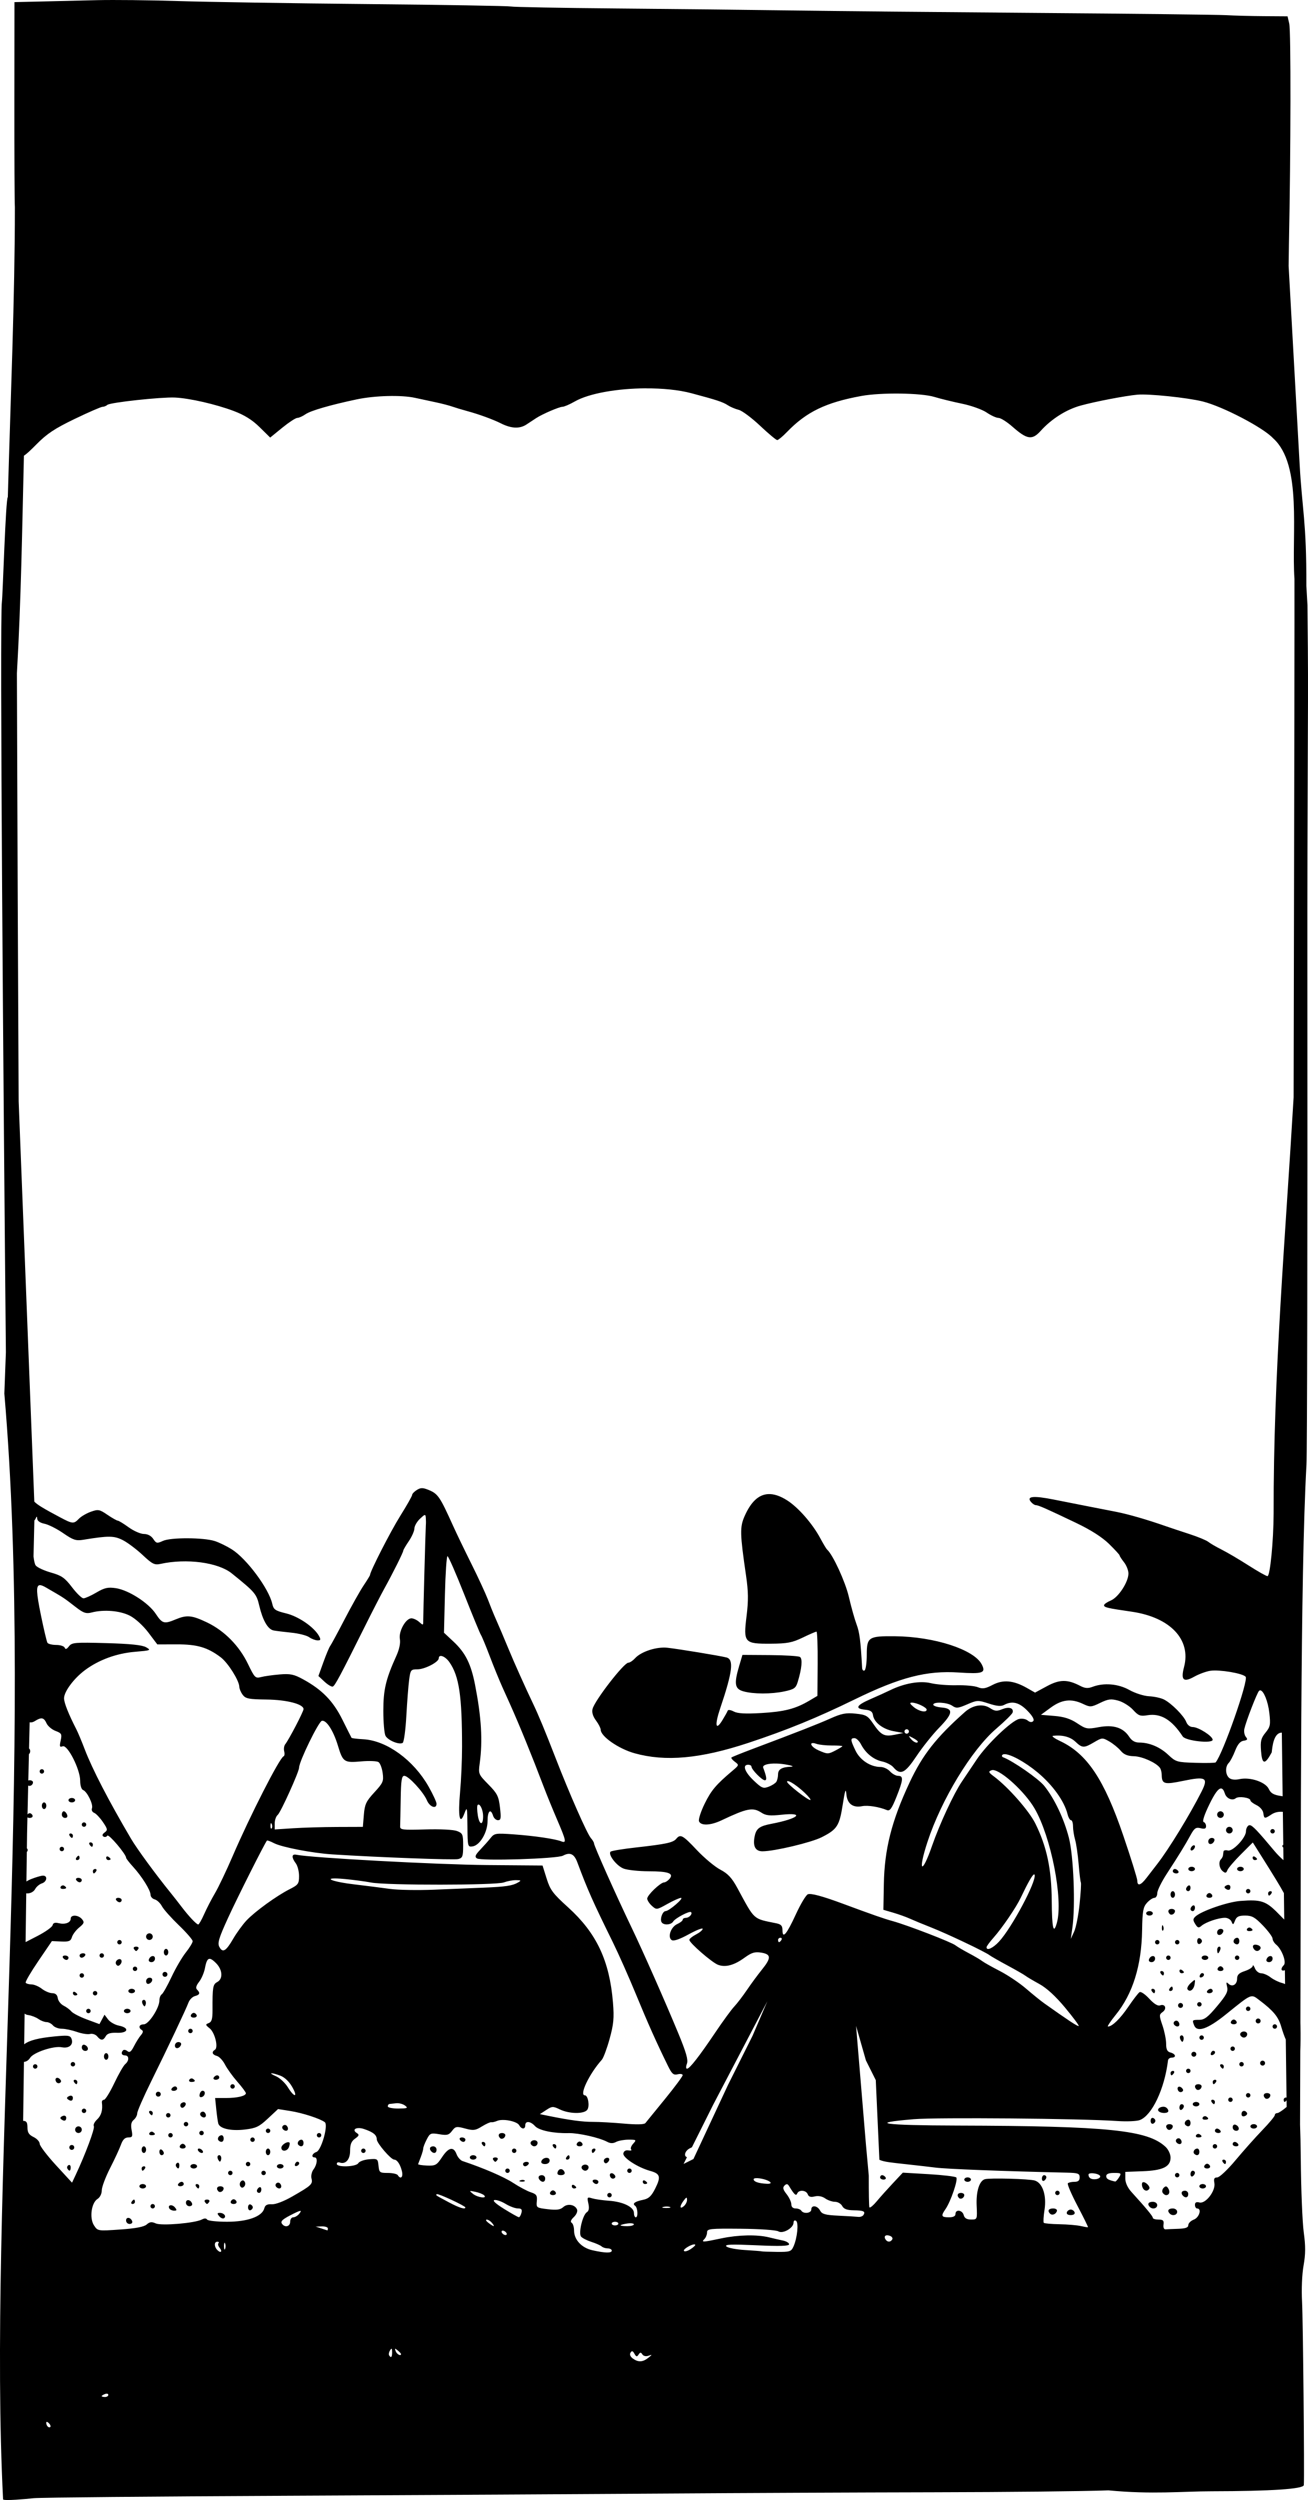 <?xml version="1.0" encoding="UTF-8" standalone="no"?>
<!-- Created with Inkscape (http://www.inkscape.org/) -->

<svg
   width="163.294mm"
   height="312.026mm"
   viewBox="0 0 163.294 312.026"
   version="1.1"
   id="svg17541"
   xml:space="preserve"
   inkscape:version="1.2.2 (b0a8486, 2022-12-01)"
   sodipodi:docname="retrowitchframe.svg"
   xmlns:inkscape="http://www.inkscape.org/namespaces/inkscape"
   xmlns:sodipodi="http://sodipodi.sourceforge.net/DTD/sodipodi-0.dtd"
   xmlns="http://www.w3.org/2000/svg"
   xmlns:svg="http://www.w3.org/2000/svg"
   xmlns:rdf="http://www.w3.org/1999/02/22-rdf-syntax-ns#"
   xmlns:cc="http://creativecommons.org/ns#"
   xmlns:dc="http://purl.org/dc/elements/1.1/"><sodipodi:namedview
     id="namedview17543"
     pagecolor="#ffffff"
     bordercolor="#000000"
     borderopacity="0.25"
     inkscape:showpageshadow="2"
     inkscape:pageopacity="0.0"
     inkscape:pagecheckerboard="0"
     inkscape:deskcolor="#d1d1d1"
     inkscape:document-units="mm"
     showgrid="false"
     inkscape:zoom="0.47584683"
     inkscape:cx="53.588673"
     inkscape:cy="860.57104"
     inkscape:window-width="1652"
     inkscape:window-height="1099"
     inkscape:window-x="0"
     inkscape:window-y="25"
     inkscape:window-maximized="0"
     inkscape:current-layer="layer1" /><defs
     id="defs17538" /><g
     inkscape:label="Layer 1"
     inkscape:groupmode="layer"
     id="layer1"
     transform="translate(135.853,-92.767)"><path
       id="path22239"
       style="fill:#000000;stroke-width:0.277"
       d="m -119.196,92.782 c -1.831,-0.02 -3.482,-0.02 -4.51,0.005 -2.056,0.051 -5.223,0.126 -7.04,0.168 l -3.303,0.076 -0.011,12.309 c -0.006,6.77 0.022,12.746 0.063,13.279 0.005,11.148 -0.542,24.085 -0.879,36.189 -0.271,0.093 -0.637,12.423 -0.74,13.056 -0.295,1.817 0.196,62.43 0.498,93.686 l -0.194,5.146 c 3.786,43.901 -2.039,101.004 -0.157,138.019 0.127,0.205 2.904,-0.053 3.829,-0.152 0.785,-0.084 15.006,-0.221 31.602,-0.303 16.596,-0.083 37.775,-0.207 47.062,-0.275 9.288,-0.069 24.424,-0.141 33.636,-0.16 9.212,-0.019 19.053,-0.127 21.87,-0.24 5.444,0.528 9.174,0.124 12.873,0.115 7.485,-0.017 11.475,-0.284 11.516,-0.771 0.09,-1.055 -0.1,-20.714 -0.221,-22.89 -0.085,-1.533 -0.006,-3.415 0.189,-4.511 0.255,-1.433 0.26,-2.421 0.022,-4.154 C 26.74,370.123 26.572,366.021 26.539,362.259 c -0.016,-1.836 -0.049,-3.206 -0.091,-4.326 l 0.031,-9.176 c 0.032,-0.84 0.043,-1.929 0.023,-3.072 -0.004,-0.193 -0.007,-0.275 -0.01,-0.449 0.071,-22.796 -0.025,-55.783 0.76,-69.672 0.086,-1.104 0.134,-28.513 0.107,-60.908 -0.02,-24.149 0.136,-32.435 0.064,-41.036 l -0.05,-5.319 -0.136,-2.44 c 0.027,-7.965 -0.528,-9.505 -0.84,-15.127 l -1.376,-24.775 c 0.013,-0.896 0.019,-1.75 0.037,-2.63 0.24,-11.799 0.261,-26.669 0.039,-27.623 l -0.21,-0.9 -2.941,-0.022 c -1.618,-0.012 -3.751,-0.068 -4.741,-0.125 -0.99,-0.057 -11.517,-0.182 -23.393,-0.277 -11.876,-0.095 -25.767,-0.234 -30.867,-0.308 -5.101,-0.075 -14.942,-0.188 -21.87,-0.251 -6.928,-0.064 -12.845,-0.174 -13.15,-0.245 -0.305,-0.071 -8.34,-0.206 -17.856,-0.302 -9.516,-0.096 -20.168,-0.265 -23.67,-0.376 -1.751,-0.056 -3.763,-0.096 -5.595,-0.116 z m 63.944,48.456 c 2.083,-0.011 4.13,0.183 5.739,0.613 3.163,0.844 3.892,1.085 4.533,1.5 0.324,0.21 0.932,0.466 1.351,0.569 0.419,0.103 1.618,0.995 2.664,1.982 1.046,0.987 2.011,1.793 2.145,1.791 0.134,-0.002 0.679,-0.454 1.212,-1.007 2.427,-2.514 4.849,-3.687 9.291,-4.499 2.462,-0.45 7.464,-0.384 9.119,0.121 0.761,0.232 2.319,0.613 3.46,0.847 1.142,0.234 2.519,0.728 3.06,1.098 0.541,0.37 1.207,0.673 1.48,0.673 0.273,0 1.066,0.501 1.762,1.114 1.808,1.592 2.442,1.684 3.5,0.509 1.35,-1.498 3.205,-2.672 5.009,-3.167 1.818,-0.499 5.531,-1.212 7.059,-1.355 1.412,-0.132 6.241,0.369 8.167,0.848 2.502,0.622 7.559,3.263 8.779,4.585 3.69,3.296 2.283,12.009 2.673,17.568 0.016,2.527 -0.017,25.137 -0.085,54.888 -0.01,4.227 -0.012,6.193 -0.02,9.812 -1.029,17.454 -2.531,34.522 -2.497,51.949 -0.014,3.449 -0.441,7.808 -0.766,7.808 -0.152,0 -1.224,-0.606 -2.381,-1.346 -1.157,-0.741 -2.664,-1.628 -3.35,-1.971 -0.685,-0.343 -1.433,-0.778 -1.661,-0.966 -0.228,-0.188 -1.287,-0.625 -2.353,-0.971 -1.066,-0.346 -2.374,-0.781 -2.907,-0.968 -2.38,-0.832 -4.695,-1.503 -6.229,-1.804 -0.914,-0.179 -2.533,-0.496 -3.599,-0.704 -1.066,-0.208 -2.971,-0.584 -4.233,-0.835 -2.505,-0.498 -3.402,-0.406 -2.824,0.29 0.188,0.227 0.463,0.412 0.612,0.412 0.318,0 1.305,0.435 5.06,2.231 1.808,0.864 3.225,1.769 4.083,2.608 0.723,0.706 1.315,1.351 1.315,1.433 0,0.082 0.249,0.466 0.554,0.853 0.305,0.387 0.554,1.019 0.554,1.404 0,1.067 -1.248,2.979 -2.204,3.375 -0.463,0.192 -0.841,0.456 -0.841,0.587 0,0.272 0.391,0.364 3.46,0.81 4.8,0.698 7.429,3.473 6.529,6.891 -0.434,1.649 -0.084,1.977 1.289,1.209 0.573,-0.32 1.46,-0.646 1.971,-0.725 1.152,-0.178 4.077,0.314 4.429,0.745 0.371,0.455 -2.848,9.635 -3.748,10.688 -0.058,0.068 -1.192,0.091 -2.52,0.051 -2.308,-0.069 -2.456,-0.113 -3.383,-0.987 -1.036,-0.978 -2.365,-1.542 -3.634,-1.542 -0.54,0 -0.931,-0.226 -1.261,-0.73 -0.749,-1.143 -1.973,-1.527 -3.792,-1.191 -1.448,0.268 -1.597,0.241 -2.7,-0.49 -0.844,-0.559 -1.633,-0.812 -2.845,-0.912 l -1.677,-0.138 1.226,-0.9 c 1.392,-1.021 2.574,-1.155 4.044,-0.456 0.881,0.418 1.003,0.411 2.125,-0.133 1.01,-0.489 1.353,-0.532 2.259,-0.282 0.587,0.162 1.415,0.676 1.841,1.142 0.676,0.741 0.903,0.827 1.799,0.681 1.671,-0.271 3.029,0.544 4.413,2.65 0.361,0.55 3.739,0.92 3.734,0.41 -0.005,-0.456 -1.781,-1.588 -2.492,-1.588 -0.332,0 -0.663,-0.259 -0.803,-0.629 -0.293,-0.77 -1.852,-2.34 -2.792,-2.811 -0.381,-0.191 -1.214,-0.371 -1.852,-0.402 -0.647,-0.031 -1.736,-0.377 -2.463,-0.784 -1.391,-0.778 -3.186,-0.929 -4.609,-0.387 -0.559,0.213 -0.936,0.183 -1.516,-0.12 -1.594,-0.832 -2.577,-0.824 -4.165,0.035 l -1.48,0.801 -1.024,-0.583 c -1.666,-0.948 -2.962,-1.064 -4.27,-0.382 -0.911,0.475 -1.264,0.531 -1.847,0.293 -0.396,-0.162 -1.593,-0.273 -2.659,-0.247 -1.066,0.026 -2.513,-0.092 -3.216,-0.261 -1.356,-0.327 -3.308,0.013 -5.087,0.885 -0.458,0.225 -1.548,0.719 -2.424,1.1 -1.795,0.78 -2.014,1.2 -0.692,1.328 0.672,0.065 0.921,0.236 0.984,0.676 0.129,0.903 1.221,1.754 2.572,2.005 l 1.22,0.227 -1.084,0.221 c -1.293,0.264 -1.706,0.049 -2.699,-1.407 -0.663,-0.973 -0.881,-1.095 -2.188,-1.23 -1.192,-0.123 -1.753,-0.016 -3.139,0.605 -1.565,0.701 -3.898,1.614 -9.854,3.857 -1.294,0.487 -2.415,0.941 -2.491,1.009 -0.076,0.068 0.111,0.309 0.415,0.534 0.543,0.403 0.538,0.423 -0.277,1.111 -2.068,1.746 -2.663,2.448 -3.482,4.112 -0.482,0.978 -0.802,1.97 -0.713,2.204 0.223,0.582 1.435,0.534 2.792,-0.108 3.236,-1.532 3.933,-1.665 5.012,-0.958 0.542,0.355 1.053,0.408 2.482,0.255 3.035,-0.325 2.13,0.488 -1.261,1.133 -1.444,0.275 -1.861,0.574 -2.06,1.48 -0.281,1.28 0.047,1.947 0.955,1.947 1.489,0 6.098,-1.096 7.412,-1.763 1.912,-0.97 2.198,-1.415 2.61,-4.053 0.286,-1.828 0.388,-2.122 0.455,-1.316 0.101,1.195 0.808,1.733 1.974,1.5 0.705,-0.141 2.109,0.083 3.097,0.493 0.354,0.147 0.603,-0.199 1.177,-1.633 0.862,-2.154 0.902,-2.644 0.217,-2.644 -0.281,0 -0.736,-0.249 -1.012,-0.554 -0.276,-0.305 -0.806,-0.554 -1.178,-0.554 -1.251,0 -2.554,-0.845 -3.125,-2.027 -0.65,-1.345 -0.669,-1.573 -0.134,-1.573 0.224,0 0.586,0.343 0.804,0.762 0.583,1.12 1.569,1.921 2.646,2.15 0.523,0.111 1.146,0.429 1.384,0.706 0.905,1.056 1.458,0.794 2.902,-1.37 0.75,-1.124 2.033,-2.73 2.852,-3.569 1.721,-1.763 1.79,-2.379 0.283,-2.504 -0.57,-0.047 -1.036,-0.203 -1.036,-0.346 0,-0.403 1.748,-0.306 2.372,0.131 0.489,0.343 0.717,0.321 1.857,-0.172 1.244,-0.539 1.357,-0.543 2.692,-0.107 1.013,0.331 1.539,0.378 1.924,0.172 1.009,-0.54 1.892,-0.318 2.913,0.734 0.646,0.665 0.894,1.113 0.717,1.29 -0.177,0.177 -0.418,0.15 -0.695,-0.08 -0.235,-0.195 -0.715,-0.278 -1.079,-0.187 -0.963,0.242 -4.033,3.182 -5.277,5.055 -0.594,0.895 -1.424,2.129 -1.843,2.744 -1.01,1.481 -2.783,5.294 -3.734,8.031 -1.289,3.712 -1.803,3.275 -0.572,-0.487 1.729,-5.28 5.496,-11.482 8.585,-14.132 1.082,-0.928 2.005,-1.841 2.051,-2.029 0.138,-0.561 -0.479,-0.746 -1.321,-0.397 -0.655,0.271 -0.91,0.246 -1.509,-0.146 -0.89,-0.584 -2.145,-0.386 -3.138,0.494 -3.574,3.168 -5.294,5.36 -6.9,8.793 -2.25,4.808 -3.138,8.316 -3.216,12.705 l -0.057,3.185 1.246,0.365 c 0.685,0.201 1.62,0.536 2.076,0.745 0.457,0.209 1.669,0.709 2.694,1.113 1.969,0.774 6.696,3.021 7.232,3.438 0.174,0.136 1.189,0.716 2.255,1.29 1.066,0.574 2.078,1.155 2.25,1.292 0.171,0.136 0.943,0.593 1.714,1.015 0.914,0.5 2.034,1.528 3.216,2.95 0.998,1.2 1.765,2.232 1.704,2.293 -0.096,0.096 -1.24,-0.655 -4.316,-2.837 -0.429,-0.305 -1.446,-1.127 -2.259,-1.828 -0.813,-0.701 -2.288,-1.69 -3.278,-2.199 -0.99,-0.508 -1.986,-1.07 -2.215,-1.247 -0.228,-0.177 -0.976,-0.616 -1.661,-0.977 -0.685,-0.36 -1.433,-0.803 -1.661,-0.983 -0.497,-0.392 -5.968,-2.501 -7.814,-3.013 -1.148,-0.318 -2.428,-0.765 -6.305,-2.201 -2.489,-0.922 -3.916,-1.305 -4.304,-1.156 -0.233,0.089 -0.904,1.208 -1.492,2.487 -1.156,2.515 -1.679,3.137 -1.679,1.998 0,-0.545 -0.172,-0.738 -0.761,-0.859 -2.974,-0.611 -2.65,-0.317 -4.87,-4.406 -0.689,-1.269 -1.175,-1.792 -2.129,-2.293 -0.68,-0.357 -1.997,-1.455 -2.926,-2.44 -1.772,-1.88 -2.055,-2.035 -2.576,-1.407 -0.392,0.473 -1.266,0.66 -5.057,1.084 -1.626,0.182 -3.04,0.415 -3.141,0.519 -0.353,0.359 0.771,1.803 1.652,2.122 0.487,0.176 1.873,0.322 3.08,0.325 2.496,0.005 3.198,0.257 2.628,0.944 -0.199,0.24 -0.503,0.44 -0.674,0.445 -0.466,0.012 -2.111,1.589 -2.111,2.022 0,0.207 0.261,0.613 0.58,0.901 0.571,0.517 0.599,0.513 1.938,-0.234 0.747,-0.417 1.51,-0.759 1.694,-0.759 0.425,0 -1.467,1.635 -1.909,1.65 -0.392,0.013 -0.748,0.999 -0.504,1.394 0.248,0.402 1.181,0.344 1.442,-0.09 0.25,-0.416 2.045,-1.361 2.231,-1.174 0.216,0.216 -0.232,0.712 -0.642,0.712 -0.219,0 -0.399,0.105 -0.399,0.233 0,0.128 -0.308,0.373 -0.685,0.545 -0.805,0.367 -1.242,1.657 -0.679,2.005 0.239,0.148 0.998,-0.113 2.114,-0.727 0.958,-0.526 1.741,-0.834 1.741,-0.683 0,0.151 -0.374,0.468 -0.831,0.704 -0.457,0.236 -0.831,0.54 -0.831,0.674 0,0.374 2.81,2.817 3.573,3.108 0.928,0.353 2.005,0.067 3.31,-0.878 0.895,-0.649 1.288,-0.768 2.093,-0.638 1.25,0.203 1.265,0.661 0.072,2.137 -0.505,0.625 -1.341,1.759 -1.857,2.52 -0.516,0.762 -1.232,1.696 -1.59,2.077 -0.359,0.381 -1.407,1.814 -2.329,3.185 -2.047,3.043 -3.238,4.569 -3.565,4.569 -0.141,0 -0.146,-0.267 -0.011,-0.623 0.179,-0.473 -0.081,-1.391 -1.08,-3.808 -1.62,-3.919 -4.391,-10.189 -5.814,-13.154 -2.023,-4.217 -4.706,-10.228 -4.706,-10.546 0,-0.116 -0.174,-0.407 -0.386,-0.647 -0.475,-0.539 -2.683,-5.547 -4.406,-9.991 -1.299,-3.351 -2.146,-5.395 -2.813,-6.785 -0.91,-1.896 -2.427,-5.278 -3.043,-6.785 -0.474,-1.159 -1.254,-2.991 -1.828,-4.292 -0.134,-0.305 -0.483,-1.177 -0.775,-1.938 -0.292,-0.762 -1.214,-2.755 -2.05,-4.431 -0.836,-1.675 -1.857,-3.794 -2.27,-4.708 -1.676,-3.713 -1.906,-4.05 -3.094,-4.534 -0.356,-0.145 -0.6,-0.216 -0.815,-0.215 v 5.4e-4 c -0.215,10e-4 -0.4,0.076 -0.639,0.226 -0.321,0.201 -0.584,0.477 -0.584,0.614 0,0.137 -0.672,1.322 -1.492,2.633 -1.214,1.939 -3.768,6.935 -3.768,7.371 0,0.06 -0.359,0.644 -0.798,1.299 -0.439,0.655 -1.51,2.562 -2.381,4.237 -0.87,1.675 -1.68,3.171 -1.798,3.323 -0.119,0.152 -0.497,1.057 -0.841,2.01 l -0.625,1.733 0.759,0.704 c 0.417,0.387 0.881,0.663 1.031,0.613 0.272,-0.091 0.931,-1.325 4.033,-7.551 0.91,-1.828 2.001,-3.946 2.423,-4.708 1.043,-1.882 2.35,-4.501 2.35,-4.707 0,-0.093 0.311,-0.627 0.692,-1.187 0.381,-0.56 0.694,-1.27 0.697,-1.578 0.003,-0.307 0.314,-0.852 0.692,-1.211 0.627,-0.595 0.691,-0.607 0.731,-0.138 0.024,0.283 0.027,0.701 0.006,0.929 -0.04,0.44 -0.331,11.121 -0.328,12.02 0.002,0.493 -0.031,0.498 -0.504,0.069 -0.278,-0.252 -0.717,-0.458 -0.973,-0.458 -0.704,0 -1.616,1.644 -1.439,2.592 0.092,0.493 -0.071,1.279 -0.432,2.077 -1.326,2.936 -1.633,4.228 -1.633,6.884 0,1.433 0.122,2.834 0.271,3.112 0.307,0.573 1.719,1.154 2.146,0.883 0.155,-0.099 0.36,-1.612 0.456,-3.364 0.096,-1.751 0.253,-3.776 0.348,-4.5 0.164,-1.251 0.215,-1.315 1.037,-1.316 0.916,-10e-4 2.663,-0.907 2.663,-1.38 0,-0.557 0.804,-0.265 1.324,0.481 1.217,1.744 1.583,4.196 1.583,10.592 -3e-5,1.599 -0.11,4.114 -0.244,5.589 -0.282,3.094 -0.051,4.274 0.532,2.718 0.344,-0.919 0.364,-0.836 0.384,1.611 0.02,2.502 0.04,2.578 0.634,2.492 0.924,-0.133 1.878,-1.747 1.878,-3.175 0,-1.251 0.386,-1.615 0.692,-0.651 0.097,0.305 0.371,0.554 0.61,0.554 0.366,0 0.405,-0.251 0.248,-1.592 -0.165,-1.405 -0.335,-1.743 -1.45,-2.876 -1.237,-1.257 -1.259,-1.31 -1.079,-2.631 0.385,-2.825 0.213,-5.73 -0.58,-9.793 -0.512,-2.624 -1.2,-4.001 -2.696,-5.4 l -1.185,-1.108 0.117,-4.777 c 0.065,-2.627 0.21,-4.777 0.322,-4.777 0.112,0 1.054,2.15 2.091,4.777 1.038,2.627 1.975,4.901 2.083,5.054 0.108,0.152 0.6,1.336 1.092,2.631 0.492,1.295 1.204,3.039 1.582,3.877 0.378,0.838 0.799,1.772 0.936,2.077 1.193,2.656 2.767,6.516 4.234,10.384 0.376,0.99 1.13,2.839 1.677,4.109 1.127,2.621 1.19,2.95 0.509,2.683 -0.781,-0.306 -3.347,-0.683 -5.927,-0.869 -2.276,-0.164 -2.423,-0.141 -2.907,0.466 -0.28,0.352 -0.861,1.008 -1.291,1.458 -0.61,0.639 -0.701,0.874 -0.415,1.072 0.504,0.35 10.027,0.05 10.753,-0.338 0.88,-0.471 1.396,-0.231 1.793,0.834 1.284,3.439 1.923,4.876 4.431,9.969 0.713,1.447 2.013,4.375 2.89,6.508 1.486,3.612 2.575,6.047 3.999,8.941 0.488,0.991 0.687,1.162 1.207,1.033 0.343,-0.085 0.623,-0.035 0.623,0.111 0,0.146 -0.996,1.488 -2.214,2.982 -1.217,1.494 -2.316,2.843 -2.442,2.998 -0.149,0.183 -1.092,0.205 -2.7,0.062 -1.359,-0.121 -3.094,-0.218 -3.856,-0.214 -1.291,0.006 -2.894,-0.21 -5.521,-0.743 l -1.092,-0.222 0.786,-0.514 c 0.736,-0.483 0.844,-0.487 1.724,-0.067 1.155,0.551 2.955,0.582 3.389,0.058 0.348,-0.419 0.128,-1.826 -0.285,-1.826 -0.733,0 0.543,-2.676 2.114,-4.433 0.205,-0.23 0.645,-1.41 0.978,-2.622 0.501,-1.827 0.573,-2.596 0.418,-4.504 -0.425,-5.242 -2.051,-8.692 -5.614,-11.913 -1.887,-1.706 -2.22,-2.152 -2.667,-3.578 l -0.512,-1.63 -6.864,-0.059 c -6.314,-0.054 -22.078,-0.906 -23.88,-1.29 -0.586,-0.125 -0.613,0.344 -0.061,1.075 0.224,0.296 0.407,1.01 0.407,1.587 0,0.957 -0.104,1.101 -1.177,1.642 -1.612,0.813 -4.316,2.771 -5.374,3.891 -0.481,0.51 -1.232,1.54 -1.668,2.291 -0.914,1.572 -1.312,1.804 -1.735,1.013 -0.249,-0.465 -0.06,-1.094 1.073,-3.575 1.141,-2.5 4.602,-9.378 4.875,-9.691 0.043,-0.049 0.442,0.098 0.886,0.328 0.974,0.504 4.794,1.238 7.272,1.398 5.654,0.364 15.177,0.719 15.711,0.586 0.552,-0.138 0.623,-0.329 0.623,-1.68 0,-1.407 -0.059,-1.548 -0.761,-1.821 -0.44,-0.171 -2.104,-0.256 -3.945,-0.201 -2.89,0.086 -3.181,0.05 -3.16,-0.39 0.013,-0.267 0.044,-1.793 0.069,-3.392 0.037,-2.343 0.124,-2.908 0.45,-2.908 0.526,0 2.386,2.016 2.826,3.063 0.349,0.83 1.2,1.132 1.2,0.426 0,-0.214 -0.444,-1.175 -0.987,-2.136 -1.875,-3.319 -5.239,-5.76 -8.155,-5.918 -0.772,-0.042 -1.433,-0.122 -1.47,-0.178 -0.036,-0.056 -0.55,-1.077 -1.142,-2.268 -1.158,-2.33 -2.545,-3.749 -4.933,-5.049 -1.124,-0.612 -1.578,-0.705 -2.912,-0.593 -0.869,0.073 -1.912,0.221 -2.319,0.329 -0.695,0.184 -0.793,0.086 -1.622,-1.634 -1.096,-2.274 -2.945,-4.148 -5.113,-5.185 -1.891,-0.904 -2.518,-0.965 -3.918,-0.38 -1.438,0.601 -1.669,0.537 -2.483,-0.695 -0.906,-1.369 -3.386,-2.962 -4.985,-3.202 -0.989,-0.148 -1.407,-0.054 -2.428,0.544 -0.678,0.397 -1.403,0.723 -1.611,0.723 -0.208,0 -0.853,-0.624 -1.434,-1.386 -0.898,-1.178 -1.291,-1.452 -2.618,-1.828 -0.859,-0.243 -1.717,-0.64 -1.907,-0.882 -0.12,-0.153 -0.217,-0.588 -0.278,-1.134 l 0.107,-4.493 c 0.063,-0.056 0.128,-0.15 0.195,-0.316 0.089,-0.221 0.148,-0.183 0.162,0.104 0.013,0.277 0.362,0.518 0.907,0.627 0.487,0.097 1.537,0.626 2.334,1.175 1.25,0.861 1.594,0.974 2.506,0.824 3.169,-0.52 3.856,-0.512 4.954,0.055 0.598,0.308 1.706,1.142 2.463,1.852 1.205,1.13 1.482,1.269 2.215,1.107 3.246,-0.718 7.203,-0.192 8.909,1.184 2.91,2.347 3.085,2.552 3.429,4.02 0.43,1.837 1.077,2.96 1.786,3.1 0.306,0.06 1.303,0.184 2.215,0.276 0.912,0.091 1.909,0.342 2.215,0.557 0.306,0.215 0.779,0.397 1.051,0.406 0.402,0.012 0.441,-0.085 0.211,-0.515 -0.598,-1.118 -2.543,-2.466 -4.108,-2.849 -1.381,-0.337 -1.582,-0.476 -1.745,-1.202 -0.425,-1.897 -3.21,-5.643 -5.057,-6.8 -0.63,-0.395 -1.582,-0.858 -2.115,-1.03 -1.413,-0.454 -5.512,-0.468 -6.476,-0.021 -0.735,0.34 -0.835,0.32 -1.21,-0.246 -0.257,-0.387 -0.691,-0.617 -1.165,-0.617 -0.415,0 -1.271,-0.374 -1.902,-0.831 -0.631,-0.457 -1.243,-0.831 -1.361,-0.831 -0.118,0 -0.699,-0.329 -1.292,-0.732 -0.996,-0.677 -1.152,-0.706 -2.071,-0.38 -0.547,0.194 -1.217,0.586 -1.49,0.871 -0.637,0.667 -0.788,0.655 -2.352,-0.177 -2.036,-1.083 -2.859,-1.574 -3.216,-1.962 l -1.953,-49.947 c -0.082,-15.631 -0.159,-34.229 -0.22,-53.44 0.525,-9.04 0.656,-18.094 0.876,-27.144 0.356,-0.236 0.83,-0.679 1.554,-1.413 1.32,-1.337 2.283,-1.978 4.789,-3.185 1.725,-0.831 3.289,-1.511 3.475,-1.511 0.186,0 0.456,-0.109 0.601,-0.241 0.326,-0.298 6.731,-0.993 8.429,-0.915 1.811,0.083 5.11,0.836 7.329,1.673 1.359,0.513 2.322,1.113 3.249,2.026 l 1.318,1.298 1.508,-1.229 c 0.829,-0.676 1.676,-1.228 1.881,-1.228 0.205,0 0.66,-0.202 1.012,-0.449 0.645,-0.452 3.077,-1.158 6.404,-1.861 2.271,-0.479 5.559,-0.567 7.267,-0.194 0.723,0.158 1.907,0.412 2.63,0.565 0.723,0.152 1.626,0.387 2.007,0.521 0.381,0.135 1.253,0.397 1.938,0.584 1.445,0.393 3.163,1.021 4.153,1.517 1.311,0.658 2.348,0.701 3.206,0.135 0.444,-0.293 0.995,-0.656 1.223,-0.805 0.752,-0.491 2.865,-1.398 3.256,-1.398 0.211,0 0.904,-0.298 1.54,-0.662 1.804,-1.032 5.373,-1.624 8.844,-1.643 z m 15.282,138.007 c -1.182,0.069 -2.141,0.976 -2.92,2.738 -0.61,1.379 -0.591,2.174 0.174,7.43 0.292,2.006 0.306,3.099 0.064,5.067 -0.409,3.319 -0.285,3.458 3.048,3.436 2.03,-0.013 2.656,-0.134 3.96,-0.762 0.852,-0.41 1.628,-0.746 1.724,-0.746 0.096,0 0.161,1.804 0.145,4.009 l -0.029,4.009 -1.002,0.594 c -1.722,1.021 -3.123,1.384 -6.001,1.55 -2.004,0.116 -2.97,0.062 -3.447,-0.194 -0.365,-0.195 -0.701,-0.244 -0.747,-0.108 -0.046,0.136 -0.352,0.683 -0.679,1.216 -0.842,1.371 -0.97,0.599 -0.254,-1.523 1.537,-4.55 1.723,-6.09 0.768,-6.33 -0.865,-0.217 -5.863,-1.039 -7.343,-1.208 -1.367,-0.156 -3.306,0.472 -4.071,1.318 -0.271,0.299 -0.643,0.544 -0.828,0.544 -0.55,0 -4.197,4.711 -4.467,5.769 -0.109,0.426 0.036,0.917 0.424,1.442 0.324,0.438 0.589,0.955 0.589,1.148 0,0.834 2.224,2.384 4.226,2.944 3.854,1.079 8.223,0.683 14.184,-1.286 4.823,-1.593 8.584,-3.13 13.288,-5.427 5.68,-2.774 9.001,-3.632 13.01,-3.364 3.003,0.201 3.413,0.057 2.866,-1.009 -0.955,-1.859 -5.924,-3.471 -10.844,-3.517 -3.303,-0.031 -3.51,0.106 -3.51,2.322 0,0.976 -0.125,1.851 -0.277,1.945 -0.152,0.094 -0.29,-0.054 -0.305,-0.329 -0.191,-3.419 -0.319,-4.421 -0.693,-5.42 -0.242,-0.645 -0.675,-2.192 -0.964,-3.437 -0.437,-1.889 -2.004,-5.288 -2.722,-5.905 -0.089,-0.076 -0.462,-0.699 -0.83,-1.385 -0.99,-1.845 -2.759,-3.868 -4.157,-4.755 -0.88,-0.558 -1.67,-0.819 -2.38,-0.777 z m -90.894,11.362 v 5.4e-4 c 0.175,-0.002 0.418,0.102 0.734,0.285 2.36,1.366 2.101,1.195 3.791,2.495 0.92,0.708 1.242,0.813 1.938,0.631 1.517,-0.396 3.546,-0.223 4.772,0.408 0.67,0.345 1.648,1.236 2.293,2.09 l 1.124,1.488 2.414,-0.006 c 2.57,-0.006 3.851,0.37 5.501,1.614 0.908,0.685 2.305,2.903 2.32,3.684 0.005,0.247 0.197,0.699 0.427,1.003 0.362,0.479 0.763,0.558 2.967,0.584 2.53,0.03 4.625,0.571 4.625,1.195 0,0.304 -1.824,3.807 -2.282,4.382 -0.151,0.19 -0.211,0.588 -0.133,0.886 0.078,0.298 0.043,0.579 -0.077,0.625 -0.504,0.19 -4.172,7.378 -6.369,12.481 -0.772,1.793 -1.759,3.863 -2.193,4.599 -0.434,0.736 -1.045,1.917 -1.357,2.624 v 5.4e-4 c -0.313,0.707 -0.643,1.285 -0.735,1.285 -0.216,0 -1.203,-1.047 -2.08,-2.206 -0.381,-0.503 -1.007,-1.303 -1.392,-1.777 -1.833,-2.259 -4.172,-5.453 -4.91,-6.705 -2.788,-4.731 -4.842,-8.696 -5.791,-11.181 -0.376,-0.986 -0.846,-2.107 -1.044,-2.492 -0.971,-1.887 -1.536,-3.311 -1.536,-3.87 0,-0.833 1.217,-2.473 2.602,-3.507 1.726,-1.288 3.944,-2.102 6.256,-2.296 1.972,-0.166 2.042,-0.194 1.384,-0.569 -0.486,-0.277 -1.964,-0.43 -4.961,-0.514 -3.929,-0.11 -4.301,-0.079 -4.669,0.399 -0.281,0.365 -0.438,0.417 -0.529,0.174 -0.071,-0.19 -0.548,-0.346 -1.059,-0.346 -0.511,0 -1.005,-0.122 -1.098,-0.272 -0.092,-0.149 -0.466,-1.738 -0.831,-3.531 -0.546,-2.687 -0.628,-3.654 -0.102,-3.661 z m 87.7,8.705 -0.406,1.368 c -0.66,2.223 -0.56,2.868 0.494,3.173 1.248,0.36 3.517,0.366 5.162,0.013 1.209,-0.259 1.417,-0.407 1.651,-1.177 0.516,-1.692 0.622,-2.906 0.274,-3.121 -0.184,-0.114 -1.874,-0.218 -3.755,-0.231 z m 64.653,4.427 c 0.408,0.034 0.959,1.351 1.126,2.822 0.167,1.475 0.118,1.725 -0.481,2.46 -0.562,0.689 -0.65,1.048 -0.556,2.286 0.13,1.717 0.479,1.762 1.334,0.174 0.078,-0.654 0.219,-2.468 1.262,-2.466 l 0.102,7.944 c -0.037,-0.005 -0.055,-0.011 -0.093,-0.016 -1.031,-0.148 -1.37,-0.335 -1.644,-0.908 -0.415,-0.866 -2.336,-1.504 -3.656,-1.214 -0.542,0.119 -1.022,0.065 -1.274,-0.144 -0.493,-0.409 -0.526,-1.418 -0.063,-1.882 0.187,-0.187 0.545,-0.867 0.795,-1.51 0.314,-0.807 0.642,-1.197 1.06,-1.259 0.488,-0.073 0.542,-0.167 0.28,-0.483 -0.179,-0.216 -0.261,-0.674 -0.182,-1.017 0.226,-0.983 1.574,-4.466 1.826,-4.718 0.051,-0.051 0.106,-0.072 0.164,-0.068 z m -43.5,1.53 c 0.597,0 1.843,0.592 1.843,0.876 0,0.42 -0.956,0.225 -1.623,-0.331 -0.48,-0.4 -0.538,-0.545 -0.221,-0.545 z m -108.743,1.969 c 0.308,-0.038 0.502,0.156 0.708,0.609 0.16,0.352 0.667,0.781 1.126,0.955 0.76,0.287 0.818,0.396 0.641,1.202 -0.164,0.746 -0.124,0.86 0.252,0.716 0.606,-0.233 2.183,2.869 2.183,4.294 0,0.591 0.154,1.085 0.363,1.165 0.513,0.197 1.293,1.801 1.109,2.28 -0.085,0.22 0.037,0.474 0.27,0.564 0.233,0.09 0.724,0.605 1.091,1.144 0.602,0.886 0.623,1.013 0.221,1.307 -0.294,0.215 -0.344,0.389 -0.146,0.512 0.165,0.102 0.382,0.051 0.483,-0.112 0.161,-0.26 2.347,2.319 2.347,2.769 0,0.091 0.385,0.586 0.854,1.101 1.118,1.225 2.191,2.939 2.191,3.5 0,0.246 0.234,0.508 0.52,0.583 0.286,0.075 0.691,0.456 0.9,0.848 0.209,0.392 1.159,1.46 2.11,2.374 0.952,0.914 1.73,1.812 1.73,1.996 0,0.183 -0.385,0.818 -0.856,1.41 -0.471,0.592 -1.274,1.968 -1.785,3.059 -0.511,1.09 -1.06,2.064 -1.22,2.163 -0.16,0.099 -0.291,0.442 -0.291,0.763 0,0.942 -1.334,2.984 -1.949,2.984 -0.584,0 -0.727,0.407 -0.248,0.704 0.198,0.122 0.164,0.332 -0.105,0.639 -0.22,0.251 -0.609,0.871 -0.866,1.377 -0.353,0.696 -0.552,0.848 -0.82,0.625 -0.195,-0.162 -0.436,-0.212 -0.536,-0.112 -0.316,0.316 -0.198,0.644 0.233,0.644 0.525,0 0.54,0.66 0.024,1.088 -0.215,0.179 -0.832,1.253 -1.371,2.388 -0.539,1.135 -1.116,2.063 -1.282,2.063 -0.166,0 -0.283,0.156 -0.258,0.346 0.121,0.936 -0.074,1.621 -0.603,2.114 -0.321,0.299 -0.503,0.674 -0.405,0.832 0.159,0.257 -1.051,3.502 -2.274,6.103 l -0.447,0.949 -2.017,-2.195 c -1.11,-1.207 -2.02,-2.407 -2.022,-2.665 -0.002,-0.258 -0.346,-0.635 -0.765,-0.837 -0.578,-0.279 -0.761,-0.566 -0.761,-1.192 0,-0.632 -0.126,-0.825 -0.539,-0.825 l 0.101,-7.361 c 0.275,-0.016 0.571,-0.187 0.772,-0.509 0.425,-0.68 2.944,-1.518 3.956,-1.315 0.906,0.181 1.49,-0.331 1.21,-1.062 -0.091,-0.237 -0.216,-0.352 -0.609,-0.378 -0.131,-0.008 -0.292,-0.007 -0.491,0.003 -0.266,0.013 -0.6,0.043 -1.024,0.084 -1.993,0.196 -3.148,0.485 -3.784,0.981 l 0.052,-3.833 c 0.119,0.11 0.271,0.159 0.486,0.189 0.376,0.053 0.934,0.271 1.238,0.485 0.305,0.213 0.76,0.388 1.012,0.388 0.252,0 0.613,0.187 0.803,0.415 0.19,0.228 0.687,0.415 1.106,0.415 0.419,0 1.266,0.178 1.882,0.395 0.616,0.217 1.357,0.334 1.646,0.258 0.289,-0.076 0.688,0.058 0.887,0.297 0.462,0.557 0.754,0.549 1.077,-0.028 0.184,-0.328 0.589,-0.449 1.398,-0.418 1.407,0.055 1.589,-0.624 0.24,-0.891 -0.495,-0.098 -1.102,-0.445 -1.35,-0.772 l -0.45,-0.594 -0.315,0.588 -0.315,0.588 -1.588,-0.588 c -0.873,-0.323 -1.739,-0.772 -1.923,-0.997 -0.184,-0.225 -0.621,-0.55 -0.969,-0.723 -0.348,-0.173 -0.674,-0.592 -0.722,-0.931 -0.06,-0.419 -0.282,-0.618 -0.692,-0.623 -0.332,-0.003 -0.915,-0.25 -1.296,-0.548 -0.381,-0.298 -0.965,-0.544 -1.299,-0.547 -0.334,-0.003 -0.658,-0.1 -0.722,-0.214 -0.064,-0.114 0.647,-1.329 1.579,-2.7 l 1.695,-2.492 1.16,0.051 c 0.976,0.043 1.189,-0.045 1.344,-0.554 0.101,-0.333 0.508,-0.871 0.905,-1.195 0.621,-0.508 0.669,-0.652 0.349,-1.038 -0.228,-0.275 -0.581,-0.422 -0.876,-0.435 -0.296,-0.013 -0.535,0.109 -0.535,0.373 0,0.503 -0.708,0.763 -1.52,0.559 -0.445,-0.112 -0.674,-0.032 -0.739,0.257 -0.052,0.23 -0.904,0.836 -1.894,1.346 l -1.479,0.762 0.083,-6.091 c 0.397,0.069 0.901,-0.136 1.109,-0.524 0.157,-0.294 0.536,-0.614 0.84,-0.711 0.64,-0.203 0.753,-0.97 0.144,-0.97 -0.225,0 -0.91,0.201 -1.523,0.446 -0.214,0.086 -0.394,0.184 -0.55,0.287 l 0.051,-3.689 c 0.112,-0.097 0.145,-0.261 0.064,-0.39 -0.014,-0.023 -0.039,-0.033 -0.058,-0.051 l 0.026,-1.894 0.046,-1.986 c 0.066,0.047 0.161,0.077 0.278,0.077 0.254,0 0.417,-0.134 0.362,-0.297 -0.054,-0.164 -0.218,-0.297 -0.362,-0.297 -0.099,0 -0.194,0.073 -0.269,0.165 l 0.084,-3.617 c 0.23,0.149 0.601,-0.074 0.601,-0.4 0,-0.143 -0.187,-0.261 -0.415,-0.261 -0.07,0 -0.118,0.02 -0.171,0.036 l 0.076,-3.291 c 0.006,-0.006 0.013,-0.007 0.019,-0.014 0.152,-0.152 0.186,-0.424 0.076,-0.603 -0.025,-0.04 -0.051,-0.066 -0.078,-0.092 l 0.076,-3.263 c 0.212,0.043 0.419,-0.008 0.689,-0.177 0.295,-0.185 0.522,-0.291 0.707,-0.314 z m 35.09,0.297 c 0.565,-0.109 1.439,1.249 1.996,3.1 0.618,2.055 0.773,2.161 2.882,1.972 1.003,-0.09 1.99,-0.051 2.191,0.087 0.202,0.137 0.434,0.753 0.517,1.368 0.137,1.024 0.049,1.227 -1.038,2.407 -1.031,1.119 -1.204,1.488 -1.312,2.798 l -0.125,1.51 -3.218,0.012 c -1.77,0.006 -4.247,0.079 -5.503,0.161 l -2.284,0.149 v -0.753 c 0,-0.414 0.168,-0.892 0.374,-1.061 0.372,-0.306 2.671,-5.389 2.671,-5.905 0,-0.758 2.441,-5.765 2.849,-5.844 z m 73.005,1.057 c 0.152,0 0.277,0.125 0.277,0.277 0,0.152 -0.125,0.277 -0.277,0.277 -0.152,0 -0.277,-0.125 -0.277,-0.277 0,-0.152 0.125,-0.277 0.277,-0.277 z m 19.109,0.793 c 0.798,0.045 1.469,0.303 1.946,0.754 0.866,0.819 1.072,0.825 2.349,0.071 0.989,-0.584 1.032,-0.586 1.885,-0.097 0.48,0.275 1.121,0.797 1.426,1.16 0.403,0.479 0.856,0.667 1.661,0.687 1.042,0.026 2.797,0.817 3.249,1.464 0.112,0.16 0.207,0.541 0.212,0.845 0.018,1.18 0.297,1.259 2.704,0.761 2.821,-0.584 3.147,-0.389 2.265,1.353 -1.464,2.892 -4.087,7.176 -5.523,9.023 -0.381,0.489 -0.982,1.268 -1.336,1.731 -0.724,0.945 -1.155,1.078 -1.156,0.356 -2.907e-4,-0.267 -0.785,-2.79 -1.744,-5.608 -2.4,-7.05 -4.528,-10.234 -7.902,-11.822 -0.709,-0.333 -1.102,-0.627 -0.873,-0.652 0.292,-0.033 0.572,-0.041 0.838,-0.026 z m -18.81,0.074 c 0.033,-0.018 0.18,0.055 0.462,0.206 0.343,0.183 0.623,0.39 0.623,0.46 0,0.293 -0.512,0.097 -0.866,-0.332 -0.172,-0.209 -0.253,-0.317 -0.22,-0.334 z m -12.084,0.862 c 0.048,-0.008 0.11,-0.007 0.186,0.004 0.087,0.013 0.193,0.041 0.317,0.085 0.343,0.121 1.215,0.216 1.938,0.212 0.723,-0.004 1.315,0.032 1.315,0.082 0,0.05 -0.367,0.28 -0.816,0.513 v 5.4e-4 c -0.978,0.506 -1.017,0.506 -2.16,0.009 -0.79,-0.343 -1.118,-0.846 -0.78,-0.905 z m 23.957,1.384 c 0.702,-0.056 2.565,0.937 4.17,2.275 1.889,1.574 3.334,3.587 3.737,5.204 0.104,0.419 0.301,0.762 0.437,0.762 0.136,0 0.247,0.343 0.247,0.763 0,0.42 0.119,1.179 0.265,1.686 0.146,0.508 0.343,1.876 0.439,3.04 0.096,1.164 0.22,2.192 0.277,2.283 0.056,0.091 -0.015,1.306 -0.16,2.699 -0.144,1.393 -0.45,2.941 -0.681,3.438 l -0.419,0.905 0.199,-1.385 c 0.394,-2.743 0.151,-8.994 -0.439,-11.255 -0.627,-2.408 -1.789,-4.853 -3.068,-6.456 -0.707,-0.886 -3.902,-3.108 -5.134,-3.57 -0.152,-0.057 -0.195,-0.192 -0.096,-0.3 0.049,-0.053 0.125,-0.082 0.225,-0.09 z m -28.392,1.169 c 0.353,0.012 0.737,0.051 1.132,0.12 0.793,0.138 1.069,0.255 0.646,0.274 -1.161,0.051 -1.614,0.321 -1.619,0.962 -0.002,0.326 -0.098,0.741 -0.213,0.922 -0.115,0.181 -0.547,0.458 -0.961,0.615 -0.675,0.257 -0.868,0.177 -1.863,-0.77 -1.13,-1.075 -1.446,-1.974 -0.695,-1.974 0.228,0 0.415,0.107 0.415,0.237 0,0.359 1.315,1.702 1.666,1.702 0.281,0 0.227,-0.424 -0.201,-1.566 -0.133,-0.355 0.636,-0.558 1.694,-0.521 z m -91.747,0.703 c -0.152,0 -0.277,0.125 -0.277,0.277 0,0.152 0.125,0.277 0.277,0.277 0.152,0 0.277,-0.125 0.277,-0.277 0,-0.152 -0.125,-0.277 -0.277,-0.277 z m 118.742,0.104 c 1.046,0.054 3.961,2.7 5.177,4.776 2.073,3.538 3.609,11.392 2.798,14.297 -0.425,1.521 -0.618,0.69 -0.643,-2.77 -0.029,-3.97 -0.616,-6.732 -2.044,-9.622 -0.781,-1.581 -3.379,-4.537 -5.153,-5.863 -0.704,-0.526 -0.744,-0.625 -0.317,-0.792 0.052,-0.02 0.114,-0.029 0.183,-0.025 z m -25.665,1.388 c 0.223,-0.084 1.24,0.587 2.152,1.452 0.534,0.507 0.847,0.914 0.695,0.905 -0.364,-0.021 -2.87,-1.992 -2.891,-2.273 -0.003,-0.044 0.012,-0.072 0.044,-0.084 z m 54.114,0.913 c 0.203,-0.008 0.364,0.209 0.501,0.64 0.195,0.615 0.928,0.932 1.35,0.584 0.356,-0.294 1.834,-0.081 1.834,0.264 0,0.126 0.343,0.393 0.761,0.593 0.43,0.205 0.8,0.634 0.85,0.984 0.106,0.741 0.151,0.749 1.034,0.17 0.398,-0.261 0.879,-0.362 1.406,-0.317 l 0.053,4.116 c -0.113,0.046 -0.156,0.138 -0.09,0.246 0.022,0.036 0.062,0.062 0.094,0.094 l 0.021,1.576 c -0.368,-0.316 -0.77,-0.717 -1.113,-1.128 -2.138,-2.555 -2.776,-3.24 -3.117,-3.239 -0.049,2.2e-4 -0.091,0.015 -0.131,0.04 -0.177,0.109 -0.321,0.436 -0.321,0.726 0,0.803 -1.653,2.552 -2.261,2.393 -0.279,-0.073 -0.523,-0.02 -0.542,0.118 -0.019,0.138 -0.05,0.366 -0.069,0.505 -0.019,0.14 -0.128,0.347 -0.242,0.461 -0.343,0.343 -0.235,1.132 0.204,1.497 0.335,0.278 0.445,0.255 0.59,-0.123 0.098,-0.256 0.852,-1.139 1.675,-1.962 l 1.497,-1.497 1.027,1.631 c 1.566,2.485 2.395,3.839 2.856,4.692 l 0.042,3.302 c -0.24,-0.245 -0.347,-0.343 -0.593,-0.599 -1.24,-1.292 -1.883,-1.733 -3.237,-1.786 -0.451,-0.018 -0.982,0.008 -1.64,0.059 -1.631,0.127 -4.902,1.264 -5.63,1.956 -0.305,0.29 -0.307,0.453 -0.009,0.93 0.305,0.488 0.426,0.521 0.785,0.213 0.535,-0.46 2.113,-0.997 2.928,-0.997 0.342,0 0.709,0.218 0.817,0.485 0.174,0.431 0.222,0.415 0.436,-0.138 0.189,-0.491 0.458,-0.623 1.265,-0.623 0.854,0 1.225,0.209 2.224,1.251 0.659,0.688 1.198,1.421 1.198,1.628 0,0.207 0.206,0.548 0.458,0.757 0.705,0.585 1.301,2.192 0.945,2.549 -0.439,0.439 -0.358,0.821 0.134,0.633 l 0.022,1.733 c -0.144,-0.064 -0.281,-0.116 -0.396,-0.144 -0.411,-0.1 -1.045,-0.413 -1.409,-0.694 -0.363,-0.281 -0.896,-0.512 -1.185,-0.512 -0.289,0 -0.638,-0.28 -0.776,-0.623 -0.103,-0.257 -0.197,-0.396 -0.241,-0.375 -0.015,0.007 -0.024,0.032 -0.026,0.077 -0.01,0.179 -0.454,0.468 -0.987,0.644 -0.736,0.243 -0.969,0.474 -0.969,0.961 0,0.742 -0.612,1.083 -1.093,0.61 -0.255,-0.25 -0.29,-0.161 -0.154,0.391 0.145,0.587 -0.08,1.022 -1.25,2.423 -1.149,1.375 -1.584,1.707 -2.233,1.707 -0.873,0 -0.889,0.018 -0.639,0.67 0.364,0.949 1.684,0.496 3.996,-1.371 3.239,-2.615 3.095,-2.554 4.136,-1.769 1.764,1.331 2.382,2.076 2.74,3.3 0.186,0.637 0.43,1.318 0.575,1.628 l 0.093,7.248 c -0.02,-0.006 -0.039,-0.014 -0.064,-0.014 -0.161,0 -0.293,0.125 -0.293,0.277 0,0.152 0.055,0.277 0.122,0.277 0.056,0 0.153,-0.094 0.24,-0.21 l 0.011,0.833 c -0.5,0.423 -1.012,0.767 -1.171,0.767 -0.17,0 -0.309,0.116 -0.309,0.258 0,0.142 -0.699,0.983 -1.555,1.869 -0.855,0.886 -2.361,2.577 -3.347,3.757 -0.998,1.195 -2.01,2.146 -2.283,2.146 -0.374,0 -0.459,0.164 -0.358,0.693 0.185,0.968 -1.093,2.636 -1.865,2.434 -0.39,-0.102 -0.559,-0.011 -0.559,0.302 0,0.246 0.125,0.448 0.277,0.448 0.597,0 0.259,1.128 -0.415,1.385 -0.381,0.145 -0.692,0.453 -0.692,0.685 0,0.31 -0.332,0.433 -1.246,0.464 -0.685,0.023 -1.401,0.054 -1.592,0.069 -0.205,0.016 -0.311,-0.226 -0.26,-0.595 0.07,-0.507 -0.046,-0.623 -0.623,-0.623 -0.39,0 -0.709,-0.099 -0.709,-0.219 0,-0.203 -0.798,-1.168 -2.681,-3.242 -0.469,-0.517 -0.754,-1.145 -0.754,-1.662 v -0.831 l 2.161,-0.081 c 2.527,-0.095 3.489,-0.564 3.489,-1.702 0,-0.422 -0.274,-1.009 -0.626,-1.339 -2.234,-2.099 -7.122,-2.599 -26.008,-2.659 -9.324,-0.03 -11.24,-0.311 -5.422,-0.795 2.958,-0.246 20.877,-0.085 25.429,0.229 1.151,0.079 2.404,0.025 2.785,-0.12 1.527,-0.581 3.089,-3.882 3.524,-7.448 0.023,-0.19 0.229,-0.346 0.457,-0.346 0.608,0 0.507,-0.465 -0.138,-0.634 -0.417,-0.109 -0.554,-0.377 -0.554,-1.09 0,-0.52 -0.205,-1.548 -0.456,-2.285 -0.429,-1.259 -0.428,-1.359 0.028,-1.692 0.563,-0.412 0.298,-1.06 -0.335,-0.817 -0.275,0.106 -0.759,-0.195 -1.345,-0.835 -0.504,-0.55 -1.046,-0.919 -1.205,-0.821 -0.159,0.098 -0.786,0.911 -1.394,1.806 -1.025,1.51 -2.032,2.491 -2.556,2.491 -0.12,0 0.313,-0.654 0.962,-1.454 2.136,-2.631 3.233,-6.15 3.301,-10.592 0.036,-2.348 0.128,-2.864 0.601,-3.392 0.307,-0.343 0.723,-0.623 0.925,-0.623 0.202,0 0.367,-0.266 0.367,-0.592 0,-0.326 0.536,-1.416 1.192,-2.423 1.519,-2.333 2.242,-3.508 2.957,-4.811 0.486,-0.885 0.675,-1.016 1.257,-0.87 0.504,0.127 0.685,0.061 0.685,-0.25 0,-0.232 -0.137,-0.469 -0.305,-0.525 -0.187,-0.062 0.096,-0.926 0.726,-2.216 0.642,-1.316 1.094,-1.955 1.432,-1.968 z m -143.454,1.188 c -0.228,0 -0.415,0.125 -0.415,0.277 0,0.152 0.187,0.277 0.415,0.277 0.228,0 0.415,-0.125 0.415,-0.277 0,-0.152 -0.187,-0.277 -0.415,-0.277 z m -3.46,0.554 c -0.152,0 -0.277,0.187 -0.277,0.415 0,0.228 0.125,0.415 0.277,0.415 0.152,0 0.277,-0.187 0.277,-0.415 0,-0.228 -0.125,-0.415 -0.277,-0.415 z m 54.232,0.269 c 0.255,-0.002 0.573,0.738 0.577,1.446 0.007,1.209 -0.465,1.142 -0.662,-0.095 -0.1,-0.627 -0.109,-1.213 -0.019,-1.302 0.033,-0.033 0.068,-0.049 0.104,-0.049 z m -51.77,0.839 c -0.136,0 -0.247,0.187 -0.247,0.415 0,0.228 0.183,0.415 0.407,0.415 0.248,0 0.344,-0.162 0.247,-0.415 -0.088,-0.228 -0.271,-0.415 -0.407,-0.415 z m 144.401,0 c -0.228,0 -0.415,0.187 -0.415,0.415 0,0.228 0.187,0.415 0.415,0.415 0.228,0 0.415,-0.187 0.415,-0.415 0,-0.228 -0.187,-0.415 -0.415,-0.415 z m -141.879,1.385 c -0.152,0 -0.277,0.125 -0.277,0.277 0,0.152 0.125,0.277 0.277,0.277 0.152,0 0.277,-0.125 0.277,-0.277 0,-0.152 -0.125,-0.277 -0.277,-0.277 z m 23.332,0.105 c 0.029,-0.029 0.068,0.009 0.112,0.12 0.08,0.2 0.07,0.439 -0.022,0.531 -0.092,0.092 -0.157,-0.071 -0.145,-0.363 0.006,-0.161 0.026,-0.259 0.055,-0.288 z m 119.655,0.449 c -0.228,0 -0.415,0.187 -0.415,0.415 0,0.228 0.187,0.415 0.415,0.415 0.228,0 0.415,-0.187 0.415,-0.415 0,-0.228 -0.187,-0.415 -0.415,-0.415 z m 5.398,0.277 c -0.152,0 -0.277,0.125 -0.277,0.277 0,0.152 0.125,0.277 0.277,0.277 0.152,0 0.277,-0.125 0.277,-0.277 0,-0.152 -0.125,-0.277 -0.277,-0.277 z m -150.062,0.554 c -0.161,0 -0.216,0.125 -0.122,0.277 0.094,0.152 0.226,0.277 0.293,0.277 0.067,0 0.122,-0.125 0.122,-0.277 0,-0.152 -0.132,-0.277 -0.293,-0.277 z m 142.472,0.554 c -0.241,0 -0.439,0.197 -0.439,0.439 0,0.489 0.596,0.404 0.767,-0.11 0.06,-0.181 -0.088,-0.329 -0.329,-0.329 z m -139.981,0.554 c -0.161,0 -0.216,0.125 -0.122,0.277 0.094,0.152 0.226,0.277 0.293,0.277 0.067,0 0.122,-0.125 0.122,-0.277 0,-0.152 -0.132,-0.277 -0.293,-0.277 z m 137.712,0.37 v 5.4e-4 c -0.033,0.006 -0.07,0.021 -0.108,0.044 -0.152,0.094 -0.277,0.296 -0.277,0.448 0,0.152 0.125,0.2 0.277,0.105 0.152,-0.094 0.277,-0.296 0.277,-0.448 0,-0.076 -0.031,-0.126 -0.081,-0.145 -0.025,-0.009 -0.055,-0.011 -0.088,-0.005 z m -141.295,0.183 c -0.152,0 -0.277,0.125 -0.277,0.277 0,0.152 0.125,0.277 0.277,0.277 0.152,0 0.277,-0.125 0.277,-0.277 0,-0.152 -0.125,-0.277 -0.277,-0.277 z m 2.092,1.108 c -0.067,0 -0.199,0.125 -0.293,0.277 -0.094,0.152 -0.039,0.277 0.122,0.277 0.161,0 0.293,-0.125 0.293,-0.277 0,-0.152 -0.055,-0.277 -0.122,-0.277 z m 3.614,0.095 c -0.099,-0.017 -0.169,0.044 -0.169,0.166 0,0.161 0.125,0.293 0.277,0.293 0.152,0 0.277,-0.054 0.277,-0.122 0,-0.067 -0.125,-0.199 -0.277,-0.293 -0.038,-0.024 -0.074,-0.038 -0.108,-0.044 z m 143.125,0 c -0.099,-0.017 -0.169,0.044 -0.169,0.166 0,0.161 0.125,0.293 0.277,0.293 0.152,0 0.277,-0.054 0.277,-0.122 0,-0.067 -0.125,-0.199 -0.277,-0.293 -0.038,-0.024 -0.075,-0.038 -0.108,-0.044 z m -7.782,1.289 c -0.228,0 -0.415,0.125 -0.415,0.277 0,0.152 0.187,0.277 0.415,0.277 0.228,0 0.415,-0.125 0.415,-0.277 0,-0.152 -0.187,-0.277 -0.415,-0.277 z m 6.09,0 c -0.228,0 -0.415,0.125 -0.415,0.277 0,0.152 0.187,0.277 0.415,0.277 0.228,0 0.415,-0.125 0.415,-0.277 0,-0.152 -0.187,-0.277 -0.415,-0.277 z m -142.97,0.277 c -0.161,0 -0.293,0.125 -0.293,0.277 0,0.152 0.055,0.277 0.122,0.277 0.067,0 0.199,-0.125 0.293,-0.277 0.094,-0.152 0.039,-0.277 -0.122,-0.277 z m 134.788,0 c -0.143,0 -0.261,0.125 -0.261,0.277 0,0.152 0.194,0.277 0.431,0.277 0.237,0 0.355,-0.125 0.261,-0.277 -0.094,-0.152 -0.288,-0.277 -0.431,-0.277 z m -17.574,0.674 c 0.028,-0.004 0.049,0.012 0.062,0.049 0.27,0.771 -2.852,6.633 -4.445,8.346 -0.773,0.832 -1.565,1.184 -1.555,0.692 0.002,-0.114 0.391,-0.644 0.863,-1.177 1.102,-1.243 2.827,-3.775 3.408,-5 0.891,-1.878 1.467,-2.883 1.665,-2.91 z M -126.076,327.14 c -0.237,0 -0.355,0.125 -0.261,0.277 0.094,0.152 0.288,0.277 0.431,0.277 0.143,0 0.261,-0.125 0.261,-0.277 0,-0.152 -0.194,-0.277 -0.431,-0.277 z m 31.827,0.077 c 0.132,-0.007 0.306,-0.007 0.525,0.002 0.25,0.011 0.558,0.032 0.927,0.067 1.042,0.099 2.517,0.295 3.278,0.438 1.936,0.362 15.616,0.349 16.575,-0.016 0.421,-0.16 1.1,-0.287 1.509,-0.283 0.65,0.007 0.681,0.045 0.247,0.297 -0.691,0.402 -1.521,0.527 -4.295,0.641 -1.323,0.055 -4.088,0.169 -6.143,0.254 -2.056,0.085 -4.547,0.041 -5.537,-0.097 -0.99,-0.138 -3.016,-0.395 -4.502,-0.571 -2.376,-0.281 -3.509,-0.684 -2.583,-0.733 z m 111.703,0.802 c -0.078,0.007 -0.167,0.038 -0.262,0.097 -0.241,0.149 -0.228,0.261 0.05,0.434 0.221,0.137 0.416,0.116 0.474,-0.052 0.105,-0.307 -0.028,-0.501 -0.262,-0.479 z m -4.85,0.058 c -0.033,-10e-4 -0.07,0.008 -0.108,0.032 -0.152,0.094 -0.277,0.289 -0.277,0.432 0,0.143 0.125,0.26 0.277,0.26 0.152,0 0.277,-0.194 0.277,-0.432 0,-0.178 -0.07,-0.288 -0.169,-0.293 z m -140.559,0.004 c -0.119,-0.014 -0.246,0.046 -0.318,0.162 -0.096,0.155 0.021,0.281 0.258,0.281 0.486,0 0.558,-0.166 0.174,-0.403 -0.035,-0.022 -0.074,-0.035 -0.114,-0.04 z m 147.926,0.443 c -0.152,0 -0.277,0.125 -0.277,0.277 0,0.152 0.125,0.277 0.277,0.277 0.152,0 0.277,-0.125 0.277,-0.277 0,-0.152 -0.125,-0.277 -0.277,-0.277 z m -9.412,0.277 c -0.152,0 -0.277,0.187 -0.277,0.415 0,0.228 0.125,0.415 0.277,0.415 0.152,0 0.277,-0.187 0.277,-0.415 0,-0.228 -0.125,-0.415 -0.277,-0.415 z m 12.197,0 c -0.161,0 -0.293,0.125 -0.293,0.277 0,0.152 0.055,0.277 0.122,0.277 0.067,0 0.199,-0.125 0.293,-0.277 0.094,-0.152 0.039,-0.277 -0.122,-0.277 z m -7.629,0.236 c -0.145,0 -0.308,0.134 -0.362,0.297 -0.055,0.164 0.108,0.297 0.362,0.297 0.254,0 0.417,-0.134 0.362,-0.297 -0.055,-0.164 -0.218,-0.297 -0.362,-0.297 z m -136.22,0.595 c -0.237,0 -0.355,0.125 -0.261,0.277 0.094,0.152 0.288,0.277 0.431,0.277 0.143,0 0.261,-0.125 0.261,-0.277 0,-0.152 -0.194,-0.277 -0.431,-0.277 z m 134.252,0.937 c -0.033,-0.001 -0.07,0.008 -0.108,0.032 -0.152,0.094 -0.277,0.289 -0.277,0.432 0,0.143 0.125,0.26 0.277,0.26 0.152,0 0.277,-0.194 0.277,-0.432 0,-0.178 -0.07,-0.288 -0.169,-0.293 z m -2.738,0.447 c -0.428,0 -0.55,0.327 -0.238,0.639 0.221,0.221 0.653,-0.029 0.653,-0.378 0,-0.143 -0.187,-0.261 -0.415,-0.261 z m -2.768,0.277 c -0.228,0 -0.415,0.125 -0.415,0.277 0,0.152 0.187,0.277 0.415,0.277 0.228,0 0.415,-0.125 0.415,-0.277 0,-0.152 -0.187,-0.277 -0.415,-0.277 z m 1.6,1.766 c -0.029,0.029 -0.049,0.126 -0.055,0.288 -0.012,0.292 0.053,0.455 0.145,0.363 0.092,-0.092 0.102,-0.331 0.022,-0.531 -0.044,-0.11 -0.083,-0.149 -0.112,-0.12 z m 10.902,0.283 c -0.119,-0.014 -0.246,0.046 -0.318,0.162 -0.096,0.155 0.021,0.281 0.258,0.281 0.486,0 0.558,-0.166 0.174,-0.403 -0.035,-0.022 -0.074,-0.035 -0.114,-0.039 z m -3.619,0.166 c -0.241,0 -0.439,0.197 -0.439,0.439 0,0.489 0.596,0.404 0.767,-0.11 0.06,-0.181 -0.088,-0.329 -0.329,-0.329 z m -133.736,0.554 c -0.228,0 -0.415,0.187 -0.415,0.415 0,0.228 0.187,0.415 0.415,0.415 0.228,0 0.415,-0.187 0.415,-0.415 0,-0.228 -0.187,-0.415 -0.415,-0.415 z m 78.777,0.554 c 0.161,0 0.216,0.125 0.122,0.277 -0.094,0.152 -0.226,0.277 -0.293,0.277 -0.067,0 -0.122,-0.125 -0.122,-0.277 0,-0.152 0.132,-0.277 0.293,-0.277 z m 57.029,0 c -0.349,0 -0.599,0.433 -0.378,0.654 0.312,0.312 0.639,0.19 0.639,-0.239 0,-0.228 -0.117,-0.415 -0.261,-0.415 z m -4.817,0.051 c -0.107,0.035 -0.182,0.174 -0.182,0.364 0,0.254 0.134,0.417 0.298,0.362 0.164,-0.054 0.297,-0.218 0.297,-0.362 0,-0.145 -0.134,-0.307 -0.297,-0.362 -0.041,-0.014 -0.08,-0.014 -0.116,-0.002 z m -134.725,0.226 c -0.152,0 -0.277,0.125 -0.277,0.277 0,0.152 0.125,0.277 0.277,0.277 0.152,0 0.277,-0.125 0.277,-0.277 0,-0.152 -0.125,-0.277 -0.277,-0.277 z m 129.56,0 c -0.152,0 -0.277,0.125 -0.277,0.277 0,0.152 0.125,0.277 0.277,0.277 0.152,0 0.277,-0.125 0.277,-0.277 0,-0.152 -0.125,-0.277 -0.277,-0.277 z m 2.492,0 c -0.152,0 -0.277,0.125 -0.277,0.277 0,0.152 0.125,0.277 0.277,0.277 0.152,0 0.277,-0.125 0.277,-0.277 0,-0.152 -0.125,-0.277 -0.277,-0.277 z m 9.762,0.58 c -0.295,-0.003 -0.413,0.2 -0.222,0.509 0.23,0.372 0.619,0.38 0.843,0.017 0.095,-0.153 -0.028,-0.356 -0.273,-0.449 -0.133,-0.051 -0.25,-0.075 -0.348,-0.076 z m -139.737,0.25 c -0.246,0 -0.371,0.125 -0.277,0.277 0.094,0.152 0.219,0.277 0.277,0.277 0.058,0 0.183,-0.125 0.277,-0.277 0.094,-0.152 -0.03,-0.277 -0.277,-0.277 z m 135.227,0 c -0.147,0 -0.268,0.187 -0.268,0.415 0,0.228 0.049,0.415 0.109,0.415 0.06,0 0.181,-0.187 0.268,-0.415 0.088,-0.228 0.039,-0.415 -0.109,-0.415 z m -131.489,0.277 c -0.152,0 -0.277,0.187 -0.277,0.415 0,0.228 0.125,0.415 0.277,0.415 0.152,0 0.277,-0.187 0.277,-0.415 0,-0.228 -0.125,-0.415 -0.277,-0.415 z m -10.365,0.554 c -0.237,0 -0.431,0.125 -0.431,0.277 0,0.152 0.117,0.277 0.261,0.277 0.143,0 0.337,-0.125 0.431,-0.277 0.094,-0.152 -0.023,-0.277 -0.261,-0.277 z m 2.337,0 c -0.152,0 -0.277,0.125 -0.277,0.277 0,0.152 0.125,0.277 0.277,0.277 0.152,0 0.277,-0.125 0.277,-0.277 0,-0.152 -0.125,-0.277 -0.277,-0.277 z m -4.584,0.277 c -0.237,0 -0.355,0.125 -0.261,0.277 0.094,0.152 0.288,0.277 0.431,0.277 0.143,0 0.261,-0.125 0.261,-0.277 0,-0.152 -0.194,-0.277 -0.431,-0.277 z m 137.743,0 c -0.152,0 -0.277,0.125 -0.277,0.277 0,0.152 0.125,0.277 0.277,0.277 0.152,0 0.277,-0.125 0.277,-0.277 0,-0.152 -0.125,-0.277 -0.277,-0.277 z m 4.568,0 c -0.228,0 -0.415,0.125 -0.415,0.277 0,0.152 0.187,0.277 0.415,0.277 0.228,0 0.415,-0.125 0.415,-0.277 0,-0.152 -0.187,-0.277 -0.415,-0.277 z m 4.014,0 c -0.152,0 -0.277,0.125 -0.277,0.277 0,0.152 0.125,0.277 0.277,0.277 0.152,0 0.277,-0.125 0.277,-0.277 0,-0.152 -0.125,-0.277 -0.277,-0.277 z m -135.416,0.071 c -0.17,0.024 -0.362,0.174 -0.448,0.431 -0.06,0.181 0.088,0.329 0.329,0.329 0.241,0 0.439,-0.197 0.439,-0.439 0,-0.245 -0.149,-0.346 -0.32,-0.321 z m 124.854,0 c -0.17,0.024 -0.362,0.174 -0.448,0.431 -0.06,0.181 0.088,0.329 0.329,0.329 0.241,0 0.439,-0.197 0.439,-0.439 0,-0.245 -0.149,-0.346 -0.32,-0.321 z m 14.672,0 c -0.17,0.024 -0.362,0.174 -0.448,0.431 -0.06,0.181 0.088,0.329 0.329,0.329 0.241,0 0.439,-0.197 0.439,-0.439 0,-0.245 -0.149,-0.346 -0.32,-0.321 z m -132.333,0.346 c 0.186,0.03 0.422,0.209 0.738,0.525 0.832,0.832 0.908,1.97 0.16,2.371 -0.546,0.292 -0.6,0.617 -0.588,3.513 0.004,1.099 -0.104,1.468 -0.473,1.609 -0.435,0.167 -0.425,0.226 0.111,0.651 0.653,0.518 1.117,2.396 0.662,2.678 -0.446,0.275 -0.337,0.619 0.244,0.771 0.291,0.076 0.746,0.558 1.009,1.071 0.264,0.513 0.96,1.479 1.546,2.148 0.587,0.669 1.067,1.315 1.067,1.435 0,0.344 -1.068,0.598 -2.516,0.598 h -1.326 l 0.145,1.421 c 0.08,0.782 0.194,1.58 0.253,1.772 0.194,0.629 1.576,0.942 3.283,0.744 1.423,-0.165 1.806,-0.346 2.907,-1.375 l 1.268,-1.184 1.523,0.24 c 1.529,0.241 3.754,0.962 4.315,1.399 0.463,0.361 -0.436,3.526 -1.057,3.723 -0.52,0.165 -0.68,0.672 -0.213,0.672 0.405,0 0.322,0.887 -0.141,1.499 -0.22,0.291 -0.333,0.799 -0.25,1.128 0.177,0.704 -4.22e-4,0.871 -2.377,2.236 -1.077,0.619 -2.115,1.015 -2.585,0.987 -0.573,-0.034 -0.824,0.101 -0.928,0.5 -0.268,1.027 -2.076,1.681 -4.645,1.681 -1.281,0 -2.404,-0.122 -2.496,-0.272 -0.105,-0.17 -0.345,-0.176 -0.64,-0.016 -0.848,0.459 -5.059,0.821 -5.771,0.496 -0.507,-0.231 -0.757,-0.202 -1.135,0.134 -0.332,0.294 -1.377,0.492 -3.298,0.626 -2.809,0.196 -2.814,0.195 -3.279,-0.515 -0.59,-0.901 -0.333,-2.818 0.443,-3.302 0.304,-0.19 0.527,-0.642 0.527,-1.068 0,-0.406 0.467,-1.654 1.038,-2.772 0.571,-1.118 1.183,-2.439 1.36,-2.934 0.226,-0.633 0.497,-0.9 0.912,-0.9 0.518,0 0.569,-0.111 0.418,-0.917 -0.123,-0.659 -0.049,-1.02 0.264,-1.28 0.24,-0.199 0.435,-0.565 0.434,-0.813 -0.001,-0.248 0.797,-2.071 1.775,-4.051 2.083,-4.218 4.278,-8.857 4.631,-9.785 0.137,-0.359 0.496,-0.718 0.799,-0.797 0.614,-0.161 0.688,-0.385 0.265,-0.807 -0.195,-0.195 -0.115,-0.5 0.254,-0.97 0.296,-0.377 0.626,-1.148 0.732,-1.712 0.158,-0.841 0.326,-1.206 0.636,-1.157 z m -11.247,0.035 c -0.082,-0.014 -0.183,0.008 -0.298,0.08 -0.21,0.13 -0.29,0.386 -0.177,0.569 0.137,0.221 0.297,0.24 0.482,0.055 0.302,-0.302 0.238,-0.663 -0.006,-0.704 z m 137.394,0.891 c -0.145,0 -0.308,0.134 -0.362,0.297 -0.055,0.164 0.109,0.298 0.362,0.298 0.254,0 0.417,-0.134 0.362,-0.298 -0.055,-0.164 -0.218,-0.297 -0.362,-0.297 z m -135.512,0.041 c -0.152,0 -0.277,0.125 -0.277,0.277 0,0.152 0.125,0.277 0.277,0.277 0.152,0 0.277,-0.125 0.277,-0.277 0,-0.152 -0.125,-0.277 -0.277,-0.277 z m 130.56,0.372 c -0.099,-0.017 -0.169,0.044 -0.169,0.166 0,0.161 0.125,0.293 0.277,0.293 0.152,0 0.277,-0.054 0.277,-0.122 0,-0.067 -0.125,-0.2 -0.277,-0.294 -0.038,-0.024 -0.075,-0.038 -0.108,-0.043 z m -2.4,0.182 c -0.161,0 -0.216,0.125 -0.122,0.277 0.094,0.152 0.226,0.277 0.293,0.277 0.067,0 0.122,-0.125 0.122,-0.277 0,-0.152 -0.132,-0.277 -0.293,-0.277 z m -124.47,0.11 c -0.04,0.006 -0.079,0.02 -0.115,0.042 -0.144,0.089 -0.189,0.28 -0.1,0.425 0.089,0.144 0.28,0.189 0.424,0.1 0.144,-0.089 0.189,-0.28 0.1,-0.424 -0.067,-0.108 -0.191,-0.161 -0.31,-0.143 z m 129.545,0.146 c -0.11,-0.011 -0.251,0.129 -0.311,0.312 -0.061,0.183 0.039,0.282 0.222,0.221 0.357,-0.119 0.421,-0.499 0.09,-0.533 z m -139.879,0.02 c -0.152,0 -0.277,0.125 -0.277,0.277 0,0.152 0.125,0.277 0.277,0.277 0.152,0 0.277,-0.125 0.277,-0.277 0,-0.152 -0.125,-0.277 -0.277,-0.277 z m 8.467,0.554 c -0.241,0 -0.439,0.197 -0.439,0.439 0,0.241 0.148,0.389 0.329,0.329 0.513,-0.171 0.599,-0.767 0.11,-0.767 z M 13.298,339.896 c -0.06,-0.019 -0.204,0.109 -0.488,0.366 -0.316,0.286 -0.504,0.636 -0.418,0.776 0.271,0.439 0.794,0.073 0.896,-0.626 0.048,-0.331 0.071,-0.497 0.01,-0.515 z m -2.86,0.813 c -0.067,0 -0.199,0.125 -0.293,0.277 -0.094,0.152 -0.039,0.277 0.122,0.277 0.161,0 0.293,-0.125 0.293,-0.277 0,-0.152 -0.055,-0.277 -0.122,-0.277 z m -129.853,0.277 c -0.228,0 -0.415,0.125 -0.415,0.277 0,0.152 0.187,0.277 0.415,0.277 0.228,0 0.415,-0.125 0.415,-0.277 0,-0.152 -0.187,-0.277 -0.415,-0.277 z m 127.468,0 c -0.161,0 -0.216,0.125 -0.122,0.277 0.094,0.152 0.226,0.277 0.293,0.277 0.067,0 0.122,-0.125 0.122,-0.277 0,-0.152 -0.132,-0.277 -0.293,-0.277 z m 7.23,0 c -0.143,0 -0.337,0.125 -0.431,0.277 -0.094,0.152 0.023,0.277 0.261,0.277 0.237,0 0.431,-0.125 0.431,-0.277 0,-0.152 -0.117,-0.277 -0.261,-0.277 z m -139.266,0.277 c -0.152,0 -0.277,0.125 -0.277,0.277 0,0.152 0.125,0.277 0.277,0.277 0.152,0 0.277,-0.125 0.277,-0.277 0,-0.152 -0.125,-0.277 -0.277,-0.277 z m -2.599,0.095 c -0.099,-0.017 -0.169,0.045 -0.169,0.166 0,0.161 0.125,0.293 0.277,0.293 0.152,0 0.277,-0.054 0.277,-0.122 0,-0.067 -0.125,-0.2 -0.277,-0.294 -0.038,-0.024 -0.074,-0.038 -0.108,-0.043 z m 8.707,1.007 c -0.058,-0.005 -0.121,0.018 -0.183,0.08 -0.091,0.091 -0.068,0.324 0.051,0.517 h -5.4e-4 c 0.174,0.282 0.24,0.283 0.334,0.001 0.1,-0.301 -0.026,-0.581 -0.201,-0.598 z m 77.82,0.175 -1.845,4.308 -3.076,6.154 -4.306,9.23 -1.231,0.616 0.421,-0.843 c -0.423,-0.13 -0.267,-0.776 0.344,-1.103 0.116,-0.062 0.203,-0.104 0.275,-0.135 l 2.651,-5.303 z m 53.937,0.108 c -0.152,0 -0.277,0.125 -0.277,0.277 0,0.152 0.125,0.277 0.277,0.277 0.152,0 0.277,-0.125 0.277,-0.277 0,-0.152 -0.125,-0.277 -0.277,-0.277 z m -2.401,0.111 c -0.04,0.006 -0.079,0.02 -0.115,0.042 -0.144,0.089 -0.189,0.28 -0.1,0.425 0.089,0.144 0.28,0.189 0.424,0.1 0.144,-0.089 0.189,-0.28 0.1,-0.424 -0.067,-0.108 -0.191,-0.161 -0.31,-0.143 z m 8.491,0.443 c -0.152,0 -0.277,0.125 -0.277,0.277 0,0.152 0.125,0.277 0.277,0.277 0.152,0 0.277,-0.125 0.277,-0.277 0,-0.152 -0.125,-0.277 -0.277,-0.277 z m -144.786,0.277 c -0.152,0 -0.277,0.125 -0.277,0.277 0,0.152 0.125,0.277 0.277,0.277 0.152,0 0.277,-0.125 0.277,-0.277 0,-0.152 -0.125,-0.277 -0.277,-0.277 z m 4.845,0 c -0.228,0 -0.415,0.125 -0.415,0.277 0,0.152 0.187,0.277 0.415,0.277 0.228,0 0.415,-0.125 0.415,-0.277 0,-0.152 -0.187,-0.277 -0.415,-0.277 z m 8.305,0.512 c -0.145,0 -0.308,0.134 -0.362,0.297 -0.054,0.164 0.108,0.298 0.362,0.298 0.254,0 0.417,-0.134 0.362,-0.298 -0.055,-0.164 -0.218,-0.297 -0.362,-0.297 z m 132.835,0.706 c -0.04,0.006 -0.079,0.02 -0.115,0.042 -0.144,0.089 -0.189,0.28 -0.1,0.425 0.089,0.144 0.28,0.189 0.424,0.1 0.144,-0.089 0.189,-0.28 0.1,-0.424 -0.067,-0.108 -0.191,-0.161 -0.31,-0.143 z m -2.998,0.125 c -0.145,0 -0.308,0.134 -0.362,0.297 -0.055,0.164 0.108,0.297 0.362,0.297 0.254,0 0.417,-0.134 0.362,-0.297 -0.055,-0.164 -0.218,-0.297 -0.362,-0.297 z m -7.172,0.142 c -0.222,-5.8e-4 -0.432,0.243 -0.29,0.472 0.088,0.142 0.276,0.257 0.42,0.257 0.298,0 0.347,-0.375 0.084,-0.638 -0.064,-0.064 -0.139,-0.091 -0.213,-0.091 z m 12.294,0.453 c -0.152,0 -0.277,0.125 -0.277,0.277 0,0.152 0.125,0.277 0.277,0.277 0.152,0 0.277,-0.125 0.277,-0.277 0,-0.152 -0.125,-0.277 -0.277,-0.277 z m -52.276,0.2 1.231,4.308 1.231,2.461 0.451,9.941 c 0.562,0.27 1.54,0.356 3.27,0.546 1.523,0.167 3.204,0.36 3.737,0.429 1.391,0.18 8.513,0.455 16.403,0.632 1.395,0.031 1.592,0.104 1.592,0.59 0,0.396 -0.185,0.554 -0.646,0.554 -0.355,0 -0.728,0.082 -0.828,0.183 -0.1,0.1 0.441,1.366 1.202,2.813 0.761,1.447 1.352,2.649 1.313,2.673 -0.039,0.024 -0.445,-0.043 -0.902,-0.149 -0.457,-0.106 -1.651,-0.208 -2.653,-0.226 -1.002,-0.018 -1.886,-0.097 -1.964,-0.175 -0.078,-0.078 -0.037,-0.812 0.091,-1.63 0.279,-1.78 -0.236,-3.338 -1.206,-3.646 -0.68,-0.216 -5.68,-0.349 -6.252,-0.167 -0.688,0.22 -1.095,1.542 -1.015,3.3 0.078,1.728 0.078,1.731 -0.696,1.731 -0.542,0 -0.818,-0.167 -0.919,-0.554 -0.168,-0.641 -1.027,-0.757 -1.027,-0.138 0,0.277 -0.277,0.415 -0.831,0.415 -0.934,0 -1.009,-0.176 -0.425,-1.01 0.659,-0.941 1.611,-3.731 1.354,-3.968 -0.13,-0.12 -1.685,-0.303 -3.455,-0.407 l -3.217,-0.189 -1.251,1.333 c -0.688,0.733 -1.592,1.743 -2.008,2.245 -0.416,0.501 -0.825,0.844 -0.909,0.76 -0.063,-0.063 -0.087,-1.825 -0.085,-3.982 l -0.355,-3.905 z m -83.097,0.354 c -0.152,0 -0.277,0.125 -0.277,0.277 0,0.152 0.125,0.277 0.277,0.277 0.152,0 0.277,-0.125 0.277,-0.277 0,-0.152 -0.125,-0.277 -0.277,-0.277 z m 131.488,0.343 c -0.292,0.012 -0.547,0.259 -0.394,0.507 0.088,0.142 0.269,0.257 0.403,0.257 0.388,0 0.591,-0.498 0.281,-0.689 -0.092,-0.057 -0.193,-0.08 -0.291,-0.076 z m -7.724,0.482 c -0.058,-0.005 -0.121,0.018 -0.183,0.08 -0.091,0.091 -0.068,0.324 0.051,0.517 0.174,0.282 0.239,0.283 0.333,10e-4 0.1,-0.301 -0.026,-0.581 -0.201,-0.598 z m 2.474,0.006 c -0.152,0 -0.277,0.125 -0.277,0.277 0,0.152 0.125,0.277 0.277,0.277 0.152,0 0.277,-0.125 0.277,-0.277 0,-0.152 -0.125,-0.277 -0.277,-0.277 z m -127.737,0.831 c -0.241,0 -0.439,0.197 -0.439,0.438 0,0.489 0.596,0.404 0.767,-0.109 0.06,-0.181 -0.088,-0.329 -0.329,-0.329 z m -11.865,0.332 v 5.3e-4 c -0.118,0.028 -0.201,0.156 -0.201,0.337 0,0.241 0.197,0.438 0.439,0.438 0.489,0 0.404,-0.596 -0.11,-0.767 -0.045,-0.015 -0.088,-0.018 -0.128,-0.008 z m 143.478,0.221 c -0.152,0 -0.277,0.125 -0.277,0.277 0,0.152 0.125,0.277 0.277,0.277 0.152,0 0.277,-0.125 0.277,-0.277 0,-0.152 -0.125,-0.277 -0.277,-0.277 z m -2.415,0.533 c -0.11,-0.011 -0.251,0.129 -0.311,0.312 -0.061,0.183 0.039,0.283 0.222,0.222 0.357,-0.119 0.421,-0.499 0.09,-0.533 z m -2.477,0.131 c -0.04,0.006 -0.079,0.02 -0.115,0.042 -0.144,0.089 -0.189,0.28 -0.1,0.425 0.089,0.144 0.28,0.189 0.424,0.1 0.144,-0.089 0.189,-0.28 0.1,-0.424 -0.067,-0.108 -0.191,-0.161 -0.31,-0.143 z m -135.741,0.166 c -0.152,0 -0.277,0.187 -0.277,0.415 0,0.228 0.125,0.415 0.277,0.415 0.152,0 0.277,-0.187 0.277,-0.415 0,-0.228 -0.125,-0.415 -0.277,-0.415 z m 144.323,0.942 c -0.04,0.006 -0.079,0.02 -0.115,0.042 -0.144,0.089 -0.189,0.28 -0.1,0.425 0.089,0.144 0.28,0.189 0.424,0.1 0.144,-0.089 0.189,-0.28 0.1,-0.424 -0.067,-0.108 -0.191,-0.161 -0.31,-0.143 z M -126.751,350.124 c -0.152,0 -0.277,0.125 -0.277,0.277 0,0.152 0.125,0.277 0.277,0.277 0.152,0 0.277,-0.125 0.277,-0.277 0,-0.152 -0.125,-0.277 -0.277,-0.277 z m 145.893,0 c -0.152,0 -0.277,0.125 -0.277,0.277 0,0.152 0.125,0.277 0.277,0.277 0.152,0 0.277,-0.125 0.277,-0.277 0,-0.152 -0.125,-0.277 -0.277,-0.277 z m -150.6,0.277 c -0.152,0 -0.277,0.125 -0.277,0.277 0,0.152 0.125,0.277 0.277,0.277 0.152,0 0.277,-0.125 0.277,-0.277 0,-0.152 -0.125,-0.277 -0.277,-0.277 z m 148.092,0 c -0.161,0 -0.216,0.125 -0.122,0.277 0.094,0.152 0.226,0.277 0.293,0.277 0.067,0 0.122,-0.125 0.122,-0.277 0,-0.152 -0.132,-0.277 -0.293,-0.277 z m -4.136,0.554 c -0.152,0 -0.277,0.125 -0.277,0.277 0,0.152 0.125,0.277 0.277,0.277 0.152,0 0.277,-0.125 0.277,-0.277 0,-0.152 -0.125,-0.277 -0.277,-0.277 z m -1.922,0.277 c -0.161,0 -0.293,0.125 -0.293,0.277 0,0.152 0.055,0.277 0.122,0.277 0.067,0 0.199,-0.125 0.293,-0.277 0.094,-0.152 0.039,-0.277 -0.122,-0.277 z m -112.55,0.297 c 0.112,-0.018 0.503,0.076 1.101,0.292 0.53,0.192 1.104,0.728 1.482,1.385 0.779,1.354 0.306,1.419 -0.526,0.072 -0.34,-0.55 -1.004,-1.168 -1.476,-1.374 -0.523,-0.228 -0.692,-0.357 -0.58,-0.375 z m -6.767,0.256 c -0.143,0 -0.337,0.125 -0.431,0.277 -0.094,0.152 0.023,0.277 0.261,0.277 0.237,0 0.431,-0.125 0.431,-0.277 0,-0.152 -0.117,-0.277 -0.261,-0.277 z m -19.9,0.316 c -0.239,-0.053 -0.393,0.182 -0.195,0.501 0.102,0.165 0.312,0.221 0.467,0.125 0.189,-0.117 0.184,-0.272 -0.015,-0.471 -0.089,-0.089 -0.178,-0.138 -0.257,-0.156 z m 16.744,0.071 c -0.119,-0.014 -0.246,0.046 -0.318,0.162 -0.096,0.155 0.021,0.282 0.258,0.282 0.486,0 0.558,-0.166 0.174,-0.403 -0.035,-0.022 -0.074,-0.035 -0.114,-0.04 z m -14.594,0.167 c -0.161,0 -0.216,0.125 -0.122,0.277 0.094,0.152 0.226,0.277 0.293,0.277 0.067,0 0.122,-0.125 0.122,-0.277 0,-0.152 -0.132,-0.277 -0.293,-0.277 z m 142.327,0 c -0.161,0 -0.293,0.125 -0.293,0.277 0,0.152 0.055,0.277 0.122,0.277 0.067,0 0.199,-0.125 0.293,-0.277 0.094,-0.152 0.039,-0.277 -0.122,-0.277 z m -122.655,0.554 c -0.152,0 -0.277,0.125 -0.277,0.277 0,0.152 0.125,0.277 0.277,0.277 0.152,0 0.277,-0.125 0.277,-0.277 0,-0.152 -0.125,-0.277 -0.277,-0.277 z m 120.563,0 c -0.428,0 -0.55,0.327 -0.238,0.639 0.221,0.221 0.653,-0.029 0.653,-0.378 0,-0.143 -0.187,-0.261 -0.415,-0.261 z m -127.744,0.277 c -0.143,0 -0.337,0.125 -0.431,0.277 -0.094,0.152 0.023,0.277 0.261,0.277 0.237,0 0.431,-0.125 0.431,-0.277 0,-0.152 -0.117,-0.277 -0.261,-0.277 z m 125.439,0.039 c -0.239,-0.053 -0.392,0.182 -0.195,0.501 0.102,0.165 0.312,0.222 0.467,0.126 0.189,-0.117 0.184,-0.272 -0.015,-0.471 -0.089,-0.089 -0.178,-0.138 -0.257,-0.156 z m -121.995,0.5 c -0.152,-0.008 -0.32,0.193 -0.373,0.447 -0.06,0.289 0.044,0.415 0.277,0.338 0.431,-0.144 0.507,-0.763 0.096,-0.785 z m -5.584,0.125 c -0.04,0.006 -0.079,0.02 -0.115,0.042 -0.144,0.089 -0.189,0.28 -0.1,0.425 0.089,0.144 0.28,0.189 0.424,0.1 0.144,-0.089 0.189,-0.28 0.1,-0.425 -0.067,-0.108 -0.191,-0.16 -0.31,-0.142 z m 136.113,0.166 c -0.152,0 -0.277,0.125 -0.277,0.277 0,0.152 0.125,0.277 0.277,0.277 0.152,0 0.277,-0.125 0.277,-0.277 0,-0.152 -0.125,-0.277 -0.277,-0.277 z m 2.353,0 c -0.428,0 -0.55,0.327 -0.238,0.639 0.221,0.221 0.653,-0.029 0.653,-0.378 0,-0.143 -0.187,-0.261 -0.415,-0.261 z m -149.38,0.326 c -0.078,0.007 -0.167,0.038 -0.262,0.097 -0.241,0.149 -0.228,0.261 0.05,0.434 h 5.4e-4 c 0.221,0.137 0.416,0.116 0.474,-0.052 0.105,-0.307 -0.029,-0.501 -0.263,-0.479 z m 144.812,0.228 c -0.152,0 -0.277,0.125 -0.277,0.277 0,0.152 0.125,0.277 0.277,0.277 0.152,0 0.277,-0.125 0.277,-0.277 0,-0.152 -0.125,-0.277 -0.277,-0.277 z m -2.231,0.277 c -0.161,0 -0.216,0.125 -0.122,0.277 0.094,0.152 0.226,0.277 0.293,0.277 0.067,0 0.122,-0.125 0.122,-0.277 0,-0.152 -0.132,-0.277 -0.293,-0.277 z m -2.06,0.277 c -0.228,0 -0.415,0.125 -0.415,0.277 0,0.152 0.187,0.277 0.415,0.277 0.228,0 0.415,-0.125 0.415,-0.277 0,-0.152 -0.187,-0.277 -0.415,-0.277 z m -126.356,0.04 c -0.08,-0.002 -0.177,0.025 -0.283,0.09 -0.165,0.102 -0.221,0.312 -0.125,0.467 0.117,0.189 0.272,0.184 0.47,-0.015 0.266,-0.267 0.178,-0.536 -0.062,-0.543 z m 26.496,0.121 c 0.348,-0.038 0.846,0.093 1.107,0.292 0.412,0.313 0.3,0.362 -0.84,0.369 -0.723,0.005 -1.315,-0.115 -1.315,-0.268 0,-0.152 0.093,-0.288 0.208,-0.3 0.114,-0.013 0.492,-0.055 0.84,-0.093 z m 98.06,0.116 c -0.152,0 -0.277,0.194 -0.277,0.432 0,0.237 0.125,0.355 0.277,0.261 0.152,-0.094 0.277,-0.288 0.277,-0.432 0,-0.143 -0.125,-0.261 -0.277,-0.261 z m -2.301,0.32 c -0.375,0.004 -0.763,0.256 -0.607,0.509 0.218,0.352 1.247,0.367 1.247,0.018 0,-0.143 -0.13,-0.341 -0.29,-0.44 -0.102,-0.063 -0.225,-0.089 -0.35,-0.088 z m -134.733,0.234 c -0.152,0 -0.277,0.125 -0.277,0.277 0,0.152 0.125,0.277 0.277,0.277 0.152,0 0.277,-0.125 0.277,-0.277 0,-0.152 -0.125,-0.277 -0.277,-0.277 z m 8.289,0.277 c -0.161,0 -0.216,0.125 -0.122,0.277 0.094,0.152 0.226,0.277 0.293,0.277 0.067,0 0.122,-0.125 0.122,-0.277 0,-0.152 -0.132,-0.277 -0.293,-0.277 z m 136.467,0.013 c -0.138,0.033 -0.247,0.17 -0.247,0.394 0,0.247 0.162,0.345 0.414,0.248 0.228,-0.087 0.345,-0.27 0.261,-0.407 -0.121,-0.195 -0.289,-0.268 -0.428,-0.235 z m -129.92,0.088 c -0.222,-5.9e-4 -0.432,0.243 -0.29,0.472 0.088,0.142 0.276,0.258 0.42,0.258 0.298,0 0.347,-0.375 0.084,-0.639 -0.064,-0.064 -0.139,-0.091 -0.213,-0.091 z m -4.316,0.176 c -0.152,0 -0.277,0.125 -0.277,0.277 0,0.152 0.125,0.277 0.277,0.277 0.152,0 0.277,-0.125 0.277,-0.277 0,-0.152 -0.125,-0.277 -0.277,-0.277 z m -13.037,0.326 c -0.078,0.007 -0.167,0.038 -0.262,0.097 -0.241,0.149 -0.228,0.261 0.051,0.434 0.221,0.137 0.416,0.116 0.474,-0.052 0.105,-0.307 -0.028,-0.501 -0.262,-0.479 z m 142.503,0.062 c -0.119,-0.014 -0.246,0.046 -0.318,0.162 -0.096,0.155 0.021,0.281 0.258,0.281 0.486,0 0.558,-0.166 0.174,-0.403 -0.035,-0.022 -0.074,-0.035 -0.114,-0.04 z m -6.644,0.217 c -0.107,0.035 -0.182,0.174 -0.182,0.364 0,0.254 0.134,0.417 0.298,0.362 0.164,-0.054 0.297,-0.218 0.297,-0.362 0,-0.145 -0.134,-0.307 -0.297,-0.362 -0.041,-0.014 -0.08,-0.014 -0.116,-0.002 z m 4.54,0.226 c -0.349,0 -0.599,0.433 -0.378,0.654 0.312,0.312 0.639,0.19 0.639,-0.239 0,-0.228 -0.117,-0.415 -0.261,-0.415 z m -85.619,0.031 c 0.808,-0.011 1.854,0.277 2.064,0.653 0.304,0.543 0.763,0.547 0.763,0.008 0,-0.575 0.65,-0.52 1.214,0.104 0.495,0.548 2.315,0.927 4.209,0.878 1.193,-0.031 3.831,0.565 4.8,1.084 0.401,0.215 0.734,0.22 1.108,0.02 0.295,-0.158 0.999,-0.287 1.566,-0.287 0.981,0 1.008,0.025 0.571,0.507 -0.252,0.279 -0.365,0.602 -0.25,0.719 0.115,0.116 -0.036,0.168 -0.335,0.116 -0.338,-0.059 -0.58,0.08 -0.639,0.368 -0.108,0.523 1.782,1.757 3.357,2.192 1.249,0.345 1.358,0.733 0.618,2.203 -0.481,0.956 -0.806,1.258 -1.509,1.402 -1.033,0.211 -1.382,0.472 -0.998,0.747 0.331,0.237 0.4,1.439 0.083,1.439 -0.126,0 -0.23,-0.246 -0.23,-0.546 0,-0.741 -1.354,-1.4 -3.131,-1.524 -0.79,-0.055 -1.731,-0.191 -2.09,-0.301 -0.611,-0.188 -0.642,-0.146 -0.468,0.647 0.126,0.575 0.068,0.922 -0.182,1.079 -0.53,0.332 -1.079,2.631 -0.73,3.052 0.153,0.184 0.735,0.481 1.294,0.66 0.559,0.178 1.135,0.434 1.279,0.568 0.145,0.134 0.487,0.243 0.761,0.243 0.274,0 0.498,0.125 0.498,0.277 v 5.4e-4 c 0,0.329 -0.814,0.314 -2.414,-0.044 -1.353,-0.303 -2.293,-1.315 -2.293,-2.469 0,-0.427 -0.134,-0.86 -0.297,-0.961 -0.191,-0.118 -0.095,-0.373 0.267,-0.711 0.311,-0.29 0.495,-0.708 0.41,-0.929 -0.242,-0.631 -1.19,-0.805 -1.729,-0.317 -0.366,0.332 -0.821,0.393 -1.931,0.262 -1.415,-0.168 -1.449,-0.193 -1.37,-1.004 0.07,-0.71 -0.04,-0.873 -0.749,-1.107 -0.457,-0.151 -1.453,-0.682 -2.215,-1.18 -1.141,-0.746 -3.71,-1.853 -6.302,-2.716 -0.269,-0.089 -0.608,-0.477 -0.754,-0.862 -0.378,-0.996 -0.992,-0.867 -1.818,0.383 -0.655,0.99 -0.815,1.079 -1.872,1.038 -0.636,-0.024 -1.134,-0.106 -1.107,-0.182 0.027,-0.076 0.183,-0.489 0.346,-0.918 0.163,-0.429 0.296,-0.903 0.296,-1.053 0,-0.15 0.195,-0.65 0.434,-1.111 0.406,-0.786 0.504,-0.826 1.566,-0.646 0.971,0.164 1.199,0.104 1.593,-0.419 0.423,-0.561 0.554,-0.584 1.631,-0.294 1.033,0.278 1.28,0.248 2.102,-0.261 0.512,-0.317 1.036,-0.553 1.163,-0.524 0.127,0.029 0.455,-0.046 0.728,-0.165 0.177,-0.077 0.42,-0.114 0.69,-0.117 z m -39.528,0.246 c -0.152,0 -0.277,0.125 -0.277,0.277 0,0.152 0.125,0.277 0.277,0.277 0.152,0 0.277,-0.125 0.277,-0.277 0,-0.152 -0.125,-0.277 -0.277,-0.277 z m 122.778,0.277 c -0.428,0 -0.55,0.327 -0.238,0.639 0.221,0.221 0.653,-0.029 0.653,-0.378 0,-0.143 -0.187,-0.261 -0.415,-0.261 z m 10.52,0 c -0.228,0 -0.415,0.125 -0.415,0.277 0,0.152 0.187,0.277 0.415,0.277 0.228,0 0.415,-0.125 0.415,-0.277 0,-0.152 -0.187,-0.277 -0.415,-0.277 z m -2.429,0.055 v 5.5e-4 c -0.118,0.028 -0.201,0.156 -0.201,0.337 0,0.241 0.197,0.438 0.439,0.438 0.489,0 0.404,-0.596 -0.11,-0.767 -0.045,-0.015 -0.088,-0.018 -0.128,-0.008 z m -118.524,0.045 c -0.222,-5.9e-4 -0.432,0.243 -0.29,0.472 0.088,0.142 0.276,0.258 0.42,0.258 0.298,0 0.347,-0.375 0.084,-0.639 -0.064,-0.064 -0.139,-0.091 -0.213,-0.091 z m -25.771,0.176 c -0.228,0 -0.415,0.187 -0.415,0.415 0,0.228 0.187,0.415 0.415,0.415 0.228,0 0.415,-0.187 0.415,-0.415 0,-0.228 -0.187,-0.415 -0.415,-0.415 z m 35.008,0.215 c 0.183,0.002 0.403,0.038 0.641,0.118 1.157,0.389 1.584,0.735 1.593,1.292 0.008,0.479 1.773,2.528 2.177,2.528 0.362,0 0.763,0.604 0.966,1.454 0.176,0.737 -0.167,1.057 -0.521,0.485 -0.094,-0.152 -0.654,-0.277 -1.245,-0.277 -1.009,0 -1.078,-0.054 -1.16,-0.9 -0.084,-0.87 -0.125,-0.897 -1.194,-0.805 -0.609,0.052 -1.207,0.27 -1.328,0.485 -0.265,0.466 -2.686,0.547 -2.686,0.09 0,-0.165 0.156,-0.244 0.346,-0.176 0.751,0.269 1.315,-0.355 1.315,-1.457 0,-0.808 0.158,-1.194 0.623,-1.521 0.496,-0.35 0.546,-0.487 0.242,-0.677 -0.547,-0.341 -0.32,-0.644 0.23,-0.639 z m -11.338,0.062 c -0.152,0 -0.277,0.125 -0.277,0.277 0,0.152 0.125,0.277 0.277,0.277 0.152,0 0.277,-0.125 0.277,-0.277 0,-0.152 -0.125,-0.277 -0.277,-0.277 z m 118.47,0 c -0.143,0 -0.261,0.125 -0.261,0.277 0,0.152 0.194,0.277 0.431,0.277 0.237,0 0.355,-0.125 0.261,-0.277 -0.094,-0.152 -0.288,-0.277 -0.431,-0.277 z m -126.775,0.277 c -0.152,0 -0.277,0.125 -0.277,0.277 0,0.152 0.125,0.277 0.277,0.277 0.152,0 0.277,-0.125 0.277,-0.277 0,-0.152 -0.125,-0.277 -0.277,-0.277 z m -6.185,0.111 c -0.119,-0.014 -0.246,0.046 -0.318,0.162 -0.096,0.155 0.021,0.281 0.258,0.281 0.486,0 0.558,-0.166 0.174,-0.403 -0.035,-0.022 -0.074,-0.035 -0.114,-0.04 z m 2.309,0.166 c -0.152,0 -0.277,0.125 -0.277,0.277 0,0.152 0.125,0.277 0.277,0.277 0.152,0 0.277,-0.125 0.277,-0.277 0,-0.152 -0.125,-0.277 -0.277,-0.277 z m 18.548,0 c -0.152,0 -0.277,0.125 -0.277,0.277 0,0.152 0.125,0.277 0.277,0.277 0.152,0 0.277,-0.125 0.277,-0.277 0,-0.152 -0.125,-0.277 -0.277,-0.277 z m 22.839,0 c -0.428,0 -0.55,0.327 -0.238,0.639 0.221,0.221 0.653,-0.029 0.653,-0.378 0,-0.143 -0.187,-0.261 -0.415,-0.261 z m 86.971,0.111 c -0.119,-0.014 -0.246,0.046 -0.318,0.162 -0.096,0.155 0.021,0.281 0.258,0.281 0.486,0 0.558,-0.166 0.174,-0.403 -0.035,-0.022 -0.074,-0.035 -0.114,-0.04 z m -121.975,0.166 c -0.349,0 -0.599,0.433 -0.378,0.654 0.312,0.312 0.639,0.19 0.639,-0.239 0,-0.228 -0.117,-0.415 -0.261,-0.415 z m 3.86,0.277 c -0.152,0 -0.277,0.125 -0.277,0.277 0,0.152 0.125,0.277 0.277,0.277 0.152,0 0.277,-0.125 0.277,-0.277 0,-0.152 -0.125,-0.277 -0.277,-0.277 z m 26.145,0 c -0.237,0 -0.355,0.125 -0.261,0.277 0.094,0.152 0.288,0.277 0.431,0.277 0.143,0 0.261,-0.125 0.261,-0.277 0,-0.152 -0.194,-0.277 -0.431,-0.277 z m 89.46,0.101 c -0.222,-5.8e-4 -0.432,0.243 -0.29,0.472 0.088,0.142 0.276,0.257 0.42,0.257 0.298,0 0.347,-0.375 0.084,-0.638 -0.064,-0.064 -0.139,-0.091 -0.213,-0.091 z m -109.499,0.176 c -0.349,0 -0.599,0.433 -0.378,0.654 0.312,0.312 0.639,0.19 0.639,-0.239 0,-0.228 -0.117,-0.415 -0.261,-0.415 z m 29.042,0.066 c -0.292,0.012 -0.547,0.258 -0.394,0.507 0.088,0.142 0.269,0.258 0.403,0.258 0.388,0 0.591,-0.498 0.281,-0.69 -0.092,-0.057 -0.193,-0.079 -0.291,-0.075 z m 5.685,0.169 c -0.145,0 -0.308,0.134 -0.362,0.297 -0.055,0.164 0.109,0.298 0.362,0.298 0.254,0 0.417,-0.134 0.362,-0.298 -0.055,-0.164 -0.218,-0.297 -0.362,-0.297 z m -12.059,0.042 c -0.161,0 -0.216,0.125 -0.122,0.277 0.094,0.152 0.226,0.277 0.293,0.277 0.067,0 0.122,-0.125 0.122,-0.277 0,-0.152 -0.132,-0.277 -0.293,-0.277 z m 93.848,0 c -0.143,0 -0.261,0.125 -0.261,0.277 0,0.152 0.194,0.277 0.431,0.277 0.237,0 0.355,-0.125 0.261,-0.277 -0.094,-0.152 -0.288,-0.277 -0.431,-0.277 z m -118.117,0.04 c -0.302,-0.052 -0.907,0.363 -0.907,0.682 0,0.538 0.733,0.484 0.946,-0.069 0.096,-0.25 0.127,-0.502 0.069,-0.56 -0.028,-0.028 -0.065,-0.045 -0.108,-0.052 z m -13.226,0.196 c -0.145,0 -0.308,0.134 -0.362,0.297 -0.054,0.164 0.108,0.297 0.362,0.297 0.254,0 0.417,-0.134 0.362,-0.297 -0.054,-0.164 -0.218,-0.297 -0.362,-0.297 z m 46.354,0.041 c -0.161,0 -0.216,0.125 -0.122,0.277 0.094,0.152 0.226,0.277 0.293,0.277 0.067,0 0.122,-0.125 0.122,-0.277 0,-0.152 -0.132,-0.277 -0.293,-0.277 z m 82.514,0 c -0.152,0 -0.277,0.125 -0.277,0.277 0,0.152 0.125,0.277 0.277,0.277 0.152,0 0.277,-0.125 0.277,-0.277 0,-0.152 -0.125,-0.277 -0.277,-0.277 z M -126.938,360.481 c -0.04,0.006 -0.079,0.02 -0.115,0.042 -0.144,0.089 -0.189,0.28 -0.1,0.425 0.089,0.144 0.28,0.189 0.424,0.1 0.144,-0.089 0.189,-0.28 0.1,-0.424 -0.067,-0.108 -0.191,-0.161 -0.31,-0.143 z m 9.045,0.166 c -0.152,0 -0.277,0.187 -0.277,0.415 0,0.228 0.125,0.415 0.277,0.415 0.152,0 0.277,-0.187 0.277,-0.415 0,-0.228 -0.125,-0.415 -0.277,-0.415 z m 36.127,0 c -0.432,0 -0.549,0.327 -0.231,0.646 0.319,0.319 0.646,0.202 0.646,-0.23 0,-0.228 -0.187,-0.415 -0.415,-0.415 z m -29.239,0.277 c -0.152,0 -0.2,0.125 -0.106,0.277 0.094,0.152 0.296,0.277 0.448,0.277 0.152,0 0.2,-0.125 0.105,-0.277 -0.094,-0.152 -0.295,-0.277 -0.448,-0.277 z m 8.614,0 c -0.152,0 -0.277,0.187 -0.277,0.415 0,0.228 0.125,0.415 0.277,0.415 0.152,0 0.277,-0.187 0.277,-0.415 0,-0.228 -0.125,-0.415 -0.277,-0.415 z m 11.904,0 c -0.152,0 -0.277,0.125 -0.277,0.277 0,0.152 0.125,0.277 0.277,0.277 0.152,0 0.277,-0.125 0.277,-0.277 0,-0.152 -0.125,-0.277 -0.277,-0.277 z m 18.825,0 c -0.152,0 -0.277,0.125 -0.277,0.277 0,0.152 0.125,0.277 0.277,0.277 0.152,0 0.277,-0.125 0.277,-0.277 0,-0.152 -0.125,-0.277 -0.277,-0.277 z m 9.982,0 c -0.161,0 -0.293,0.125 -0.293,0.277 0,0.152 0.055,0.277 0.122,0.277 0.067,0 0.199,-0.125 0.293,-0.277 0.094,-0.152 0.039,-0.277 -0.122,-0.277 z m 75.3,0 c -0.349,0 -0.599,0.433 -0.378,0.654 0.312,0.312 0.639,0.19 0.639,-0.239 0,-0.228 -0.117,-0.415 -0.261,-0.415 z m -129.407,0.107 c -0.099,0.004 -0.169,0.115 -0.169,0.293 0,0.237 0.125,0.432 0.277,0.432 0.152,0 0.277,-0.117 0.277,-0.26 0,-0.143 -0.125,-0.338 -0.277,-0.432 -0.038,-0.024 -0.074,-0.033 -0.108,-0.032 z m 7.323,0.718 c -0.058,-0.005 -0.121,0.018 -0.183,0.08 -0.091,0.091 -0.068,0.324 0.051,0.517 0.174,0.282 0.239,0.282 0.333,0.001 0.1,-0.301 -0.026,-0.581 -0.201,-0.598 z m 31.681,0.006 c -0.228,0 -0.415,0.125 -0.415,0.277 0,0.152 0.187,0.276 0.415,0.276 0.228,0 0.415,-0.124 0.415,-0.276 0,-0.152 -0.187,-0.277 -0.415,-0.277 z m 11.92,0 c -0.067,0 -0.199,0.125 -0.293,0.277 -0.094,0.152 -0.039,0.276 0.122,0.276 0.161,0 0.293,-0.124 0.293,-0.276 0,-0.152 -0.055,-0.277 -0.122,-0.277 z m -9.152,0.277 c -0.246,0 -0.371,0.124 -0.277,0.276 0.094,0.152 0.219,0.277 0.277,0.277 0.058,0 0.183,-0.125 0.277,-0.277 0.094,-0.152 -0.03,-0.276 -0.277,-0.276 z m 14.001,0.039 c -0.08,-0.002 -0.177,0.025 -0.283,0.09 -0.165,0.102 -0.221,0.312 -0.125,0.467 0.117,0.189 0.272,0.185 0.47,-0.014 0.266,-0.267 0.179,-0.536 -0.062,-0.543 z m -7.672,0.013 c -0.238,0.021 -0.497,0.17 -0.584,0.432 -0.068,0.203 0.123,0.346 0.461,0.346 0.34,0 0.577,-0.179 0.577,-0.436 0,-0.254 -0.216,-0.363 -0.454,-0.342 z m 84.596,0.224 c -0.161,0 -0.216,0.125 -0.122,0.277 0.094,0.152 0.226,0.277 0.293,0.277 0.067,0 0.122,-0.125 0.122,-0.277 0,-0.152 -0.132,-0.277 -0.293,-0.277 z m -115.626,0.256 c -0.11,-0.011 -0.251,0.129 -0.311,0.312 -0.061,0.183 0.038,0.283 0.221,0.222 0.357,-0.119 0.421,-0.499 0.09,-0.533 z m -6.167,0.021 c -0.152,0 -0.277,0.125 -0.277,0.277 0,0.152 0.125,0.276 0.277,0.276 0.152,0 0.277,-0.124 0.277,-0.276 0,-0.152 -0.125,-0.277 -0.277,-0.277 z m 34.759,0 c -0.237,0 -0.431,0.125 -0.431,0.277 0,0.152 0.117,0.277 0.261,0.277 0.143,0 0.337,-0.125 0.431,-0.277 0.094,-0.152 -0.023,-0.277 -0.261,-0.277 z m -43.513,0.108 c -0.034,-10e-4 -0.07,0.009 -0.109,0.034 -0.155,0.096 -0.21,0.29 -0.122,0.432 0.237,0.384 0.403,0.312 0.403,-0.174 0,-0.178 -0.071,-0.288 -0.172,-0.291 z m 128.486,0.128 c -0.145,0 -0.308,0.134 -0.362,0.297 -0.055,0.164 0.108,0.297 0.362,0.297 0.254,0 0.417,-0.134 0.362,-0.297 -0.055,-0.164 -0.218,-0.297 -0.362,-0.297 z m -126.515,0.042 c -0.228,0 -0.415,0.124 -0.415,0.276 0,0.152 0.187,0.277 0.415,0.277 0.228,0 0.415,-0.125 0.415,-0.277 0,-0.152 -0.187,-0.276 -0.415,-0.276 z m 10.797,0 c -0.228,0 -0.415,0.124 -0.415,0.276 0,0.152 0.187,0.277 0.415,0.277 0.228,0 0.415,-0.125 0.415,-0.277 0,-0.152 -0.187,-0.276 -0.415,-0.276 z m 38.055,0.065 c -0.292,0.012 -0.547,0.258 -0.394,0.507 0.088,0.142 0.269,0.258 0.403,0.258 0.388,0 0.591,-0.498 0.281,-0.69 -0.092,-0.057 -0.193,-0.079 -0.291,-0.075 z m -64.389,0.042 c -0.034,-10e-4 -0.07,0.009 -0.109,0.034 -0.155,0.096 -0.21,0.29 -0.122,0.432 0.237,0.384 0.403,0.312 0.403,-0.174 0,-0.178 -0.071,-0.288 -0.172,-0.291 z m 9.324,0.169 c -0.161,0 -0.293,0.125 -0.293,0.277 0,0.152 0.055,0.277 0.122,0.277 0.067,0 0.199,-0.125 0.293,-0.277 0.094,-0.152 0.039,-0.277 -0.122,-0.277 z m 45.385,0.276 c -0.152,0 -0.277,0.125 -0.277,0.277 0,0.152 0.125,0.277 0.277,0.277 0.152,0 0.277,-0.125 0.277,-0.277 0,-0.152 -0.125,-0.277 -0.277,-0.277 z m 15.226,0 c -0.152,0 -0.277,0.125 -0.277,0.277 0,0.152 0.125,0.277 0.277,0.277 0.152,0 0.277,-0.125 0.277,-0.277 0,-0.152 -0.125,-0.277 -0.277,-0.277 z m -8.519,0.083 c -0.172,-0.02 -0.345,0.084 -0.435,0.32 -0.115,0.299 0.006,0.427 0.404,0.427 0.315,0 0.519,-0.146 0.459,-0.329 -0.085,-0.256 -0.256,-0.399 -0.428,-0.419 z m 78.836,0.194 c -0.152,0 -0.277,0.195 -0.277,0.432 0,0.237 0.125,0.354 0.277,0.26 0.152,-0.094 0.277,-0.288 0.277,-0.432 0,-0.143 -0.125,-0.261 -0.277,-0.261 z m -120.148,5.5e-4 c -0.152,0 -0.277,0.125 -0.277,0.277 0,0.152 0.125,0.277 0.277,0.277 0.152,0 0.277,-0.125 0.277,-0.277 0,-0.152 -0.125,-0.277 -0.277,-0.277 z m 4.153,0 c -0.152,0 -0.277,0.125 -0.277,0.277 0,0.152 0.125,0.277 0.277,0.277 0.152,0 0.277,-0.125 0.277,-0.277 0,-0.152 -0.125,-0.277 -0.277,-0.277 z m 106.169,0.276 c 0.902,0 0.947,0.04 0.626,0.554 -0.19,0.305 -0.409,0.539 -0.487,0.521 -0.872,-0.199 -1.11,-0.344 -1.11,-0.68 0,-0.267 0.314,-0.395 0.971,-0.395 z m 7.888,0 c -0.152,0 -0.277,0.125 -0.277,0.277 0,0.152 0.125,0.277 0.277,0.277 0.152,0 0.277,-0.125 0.277,-0.277 0,-0.152 -0.125,-0.277 -0.277,-0.277 z m -70.546,0.039 c -0.239,-0.053 -0.392,0.182 -0.195,0.501 0.102,0.165 0.312,0.221 0.467,0.125 0.189,-0.117 0.184,-0.272 -0.015,-0.471 -0.089,-0.089 -0.178,-0.138 -0.257,-0.156 z m 60.042,0.003 c 0.392,0.031 0.849,0.177 0.892,0.373 0.033,0.152 -0.194,0.313 -0.504,0.358 -0.587,0.084 -0.958,-0.133 -0.958,-0.561 0,-0.085 0.087,-0.136 0.218,-0.16 0.098,-0.018 0.222,-0.02 0.353,-0.011 z m -68.811,0.235 c -0.432,0 -0.549,0.327 -0.231,0.646 0.319,0.319 0.646,0.202 0.646,-0.23 0,-0.228 -0.187,-0.415 -0.415,-0.415 z m 42.478,0 c -0.132,0 -0.232,0.111 -0.249,0.247 l 0.003,0.079 c 0.037,0.128 0.206,0.228 0.416,0.228 0.237,0 0.355,-0.125 0.261,-0.277 -0.094,-0.152 -0.288,-0.277 -0.431,-0.277 z m 20.225,0 c -0.152,0 -0.277,0.194 -0.277,0.432 0,0.237 0.125,0.355 0.277,0.261 0.152,-0.094 0.277,-0.288 0.277,-0.432 0,-0.143 -0.125,-0.261 -0.277,-0.261 z m -9.551,0.277 c -0.228,0 -0.415,0.125 -0.415,0.277 0,0.152 0.187,0.277 0.415,0.277 0.228,0 0.415,-0.125 0.415,-0.277 0,-0.152 -0.187,-0.277 -0.415,-0.277 z m -26.45,0.1 c 0.483,-0.038 1.489,0.192 1.798,0.484 0.159,0.15 -0.006,0.235 -0.415,0.215 -1.041,-0.049 -1.648,-0.257 -1.648,-0.564 0,-0.08 0.103,-0.122 0.264,-0.135 z m -20.075,0.177 c -0.237,0 -0.355,0.125 -0.261,0.277 0.094,0.152 0.288,0.277 0.431,0.277 0.143,0 0.261,-0.125 0.261,-0.277 0,-0.152 -0.194,-0.277 -0.431,-0.277 z m -9.004,0.035 c -0.096,-0.004 -0.206,0.014 -0.306,0.054 -0.221,0.088 -0.155,0.154 0.167,0.167 0.292,0.012 0.455,-0.053 0.363,-0.145 -0.046,-0.046 -0.128,-0.071 -0.224,-0.075 z m 15.141,0.061 c -0.099,-0.017 -0.169,0.045 -0.169,0.166 0,0.161 0.125,0.293 0.277,0.293 0.152,0 0.277,-0.054 0.277,-0.122 0,-0.067 -0.125,-0.2 -0.277,-0.294 -0.038,-0.024 -0.075,-0.038 -0.108,-0.043 z m -50.082,0.007 c -0.08,-0.008 -0.165,0.034 -0.257,0.126 -0.152,0.152 -0.187,0.423 -0.076,0.602 0.134,0.217 0.293,0.233 0.478,0.049 0.152,-0.152 0.186,-0.424 0.076,-0.603 -0.067,-0.108 -0.14,-0.166 -0.22,-0.174 z m -7.654,0.175 c -0.143,0 -0.337,0.125 -0.431,0.277 -0.094,0.152 0.023,0.277 0.261,0.277 0.237,0 0.431,-0.125 0.431,-0.277 0,-0.152 -0.117,-0.277 -0.261,-0.277 z m 120.065,0.04 c -0.044,0.002 -0.083,0.017 -0.113,0.047 -0.091,0.091 -0.092,0.358 -0.002,0.593 0.181,0.471 0.617,0.564 0.854,0.182 0.158,-0.256 -0.429,-0.84 -0.739,-0.822 z m -108.013,0.061 c -0.222,-5.8e-4 -0.432,0.243 -0.29,0.472 0.088,0.142 0.276,0.258 0.42,0.258 0.298,0 0.347,-0.375 0.084,-0.639 -0.064,-0.064 -0.139,-0.091 -0.213,-0.091 z m 115.416,0.176 c -0.228,0 -0.415,0.125 -0.415,0.277 0,0.152 0.187,0.277 0.415,0.277 0.228,0 0.415,-0.125 0.415,-0.277 0,-0.152 -0.187,-0.277 -0.415,-0.277 z m -132.328,5.4e-4 c -0.228,0 -0.415,0.124 -0.415,0.276 0,0.152 0.187,0.277 0.415,0.277 0.228,0 0.415,-0.125 0.415,-0.277 0,-0.152 -0.187,-0.276 -0.415,-0.276 z m 6.766,0 c -0.161,0 -0.216,0.124 -0.122,0.276 0.094,0.152 0.226,0.277 0.293,0.277 0.067,0 0.122,-0.125 0.122,-0.277 0,-0.152 -0.132,-0.276 -0.293,-0.276 z m 73.673,0.018 c 0.089,0.014 0.171,0.099 0.268,0.259 0.636,1.05 0.861,1.252 1.004,0.9 0.201,-0.496 1.111,-0.428 1.313,0.099 0.122,0.319 0.369,0.395 0.871,0.269 0.436,-0.109 0.929,-0.016 1.305,0.248 0.332,0.233 0.884,0.423 1.225,0.423 0.341,0 0.746,0.234 0.9,0.521 0.201,0.376 0.597,0.526 1.423,0.537 1.255,0.017 1.511,0.139 1.235,0.585 -0.1,0.162 -0.393,0.27 -0.65,0.24 -0.257,-0.03 -1.37,-0.098 -2.472,-0.15 -1.647,-0.079 -2.055,-0.192 -2.294,-0.637 -0.341,-0.638 -1.101,-0.725 -1.101,-0.127 0,0.463 -0.978,0.572 -1.246,0.138 -0.094,-0.152 -0.413,-0.277 -0.708,-0.277 -0.34,0 -0.537,-0.19 -0.537,-0.517 0,-0.284 -0.265,-0.854 -0.589,-1.266 -0.455,-0.579 -0.514,-0.824 -0.26,-1.076 0.127,-0.125 0.224,-0.183 0.313,-0.169 z m -26.702,0.077 c -0.099,-0.017 -0.169,0.045 -0.169,0.166 0,0.161 0.125,0.293 0.277,0.293 0.152,0 0.277,-0.054 0.277,-0.122 0,-0.067 -0.125,-0.2 -0.277,-0.294 -0.038,-0.024 -0.075,-0.038 -0.108,-0.043 z m -44.048,0.182 c -0.428,0 -0.55,0.326 -0.238,0.638 0.221,0.221 0.653,-0.029 0.653,-0.378 0,-0.143 -0.187,-0.26 -0.415,-0.26 z m 118.079,0.022 c -0.088,-0.013 -0.183,0.043 -0.304,0.164 -0.176,0.176 -0.236,0.455 -0.134,0.621 0.102,0.166 0.296,0.301 0.43,0.301 0.401,0 0.534,-0.415 0.27,-0.842 -0.093,-0.151 -0.175,-0.231 -0.263,-0.244 z m -113.127,0.084 c -0.033,-10e-4 -0.07,0.008 -0.108,0.032 -0.152,0.094 -0.277,0.289 -0.277,0.432 0,0.143 0.125,0.26 0.277,0.26 0.152,0 0.277,-0.194 0.277,-0.432 0,-0.178 -0.07,-0.288 -0.169,-0.293 z m 36.573,0.406 c -0.145,0 -0.308,0.134 -0.362,0.297 -0.055,0.164 0.109,0.297 0.362,0.297 0.254,0 0.417,-0.134 0.362,-0.297 -0.055,-0.164 -0.218,-0.297 -0.362,-0.297 z m 62.981,0.041 c -0.152,0 -0.277,0.125 -0.277,0.277 0,0.152 0.125,0.277 0.277,0.277 0.152,0 0.277,-0.125 0.277,-0.277 0,-0.152 -0.125,-0.277 -0.277,-0.277 z m 15.918,0 c -0.432,0 -0.549,0.328 -0.231,0.646 0.319,0.319 0.646,0.201 0.646,-0.231 0,-0.228 -0.187,-0.415 -0.415,-0.415 z m -89.222,0.05 c 0.038,-0.034 0.239,0.005 0.634,0.089 0.457,0.097 0.949,0.293 1.094,0.434 0.459,0.449 -0.813,0.287 -1.387,-0.177 -0.255,-0.206 -0.38,-0.313 -0.341,-0.347 z m 17.383,0.227 c -0.152,0 -0.277,0.125 -0.277,0.277 0,0.152 0.125,0.277 0.277,0.277 0.152,0 0.277,-0.125 0.277,-0.277 0,-0.152 -0.125,-0.277 -0.277,-0.277 z m 43.879,0 c -0.428,0 -0.55,0.327 -0.238,0.639 0.221,0.221 0.653,-0.029 0.653,-0.378 0,-0.143 -0.187,-0.261 -0.415,-0.261 z m -65.444,0.156 c 0.133,-0.133 3.571,1.464 3.571,1.659 0,0.288 -0.784,0.042 -2.076,-0.65 -1.724,-0.924 -1.638,-0.866 -1.494,-1.009 z m 31.163,0.442 c 0.06,-0.013 0.079,0.078 0.083,0.268 0.005,0.248 -0.178,0.606 -0.407,0.796 -0.532,0.442 -0.538,-0.009 -0.009,-0.709 0.171,-0.226 0.272,-0.342 0.333,-0.354 z m -56.522,0.191 c -0.145,0 -0.308,0.134 -0.362,0.297 -0.054,0.164 0.108,0.298 0.362,0.298 0.254,0 0.417,-0.134 0.362,-0.298 -0.054,-0.164 -0.218,-0.297 -0.362,-0.297 z m -12.441,0.041 c -0.067,0 -0.199,0.125 -0.293,0.277 -0.094,0.152 -0.039,0.277 0.122,0.277 0.161,0 0.293,-0.125 0.293,-0.277 0,-0.152 -0.055,-0.277 -0.122,-0.277 z m 9.119,0 c -0.246,0 -0.371,0.125 -0.277,0.277 0.094,0.152 0.219,0.277 0.277,0.277 0.058,0 0.183,-0.125 0.277,-0.277 0.094,-0.152 -0.03,-0.277 -0.277,-0.277 z m 35.889,0.059 c 0.25,-0.048 0.873,0.167 1.384,0.479 0.512,0.312 1.199,0.568 1.527,0.568 0.46,7.7e-4 0.564,0.128 0.452,0.555 -0.08,0.305 -0.224,0.55 -0.32,0.546 -0.096,-0.004 -0.923,-0.469 -1.836,-1.034 -1.052,-0.65 -1.494,-1.059 -1.207,-1.115 z m -38.2,0.013 c -0.17,-0.024 -0.32,0.077 -0.32,0.321 0,0.241 0.197,0.438 0.439,0.438 0.241,0 0.389,-0.148 0.329,-0.329 -0.086,-0.257 -0.277,-0.406 -0.448,-0.431 z m 120.382,0.206 c -0.552,0 -0.72,0.295 -0.369,0.646 0.337,0.337 0.923,0.191 0.923,-0.231 0,-0.231 -0.246,-0.415 -0.554,-0.415 z m -124.854,0.277 c -0.152,0 -0.277,0.125 -0.277,0.277 0,0.152 0.125,0.277 0.277,0.277 0.152,0 0.277,-0.125 0.277,-0.277 0,-0.152 -0.125,-0.277 -0.277,-0.277 z m 12.086,0.051 c -0.107,0.035 -0.182,0.174 -0.182,0.364 0,0.254 0.134,0.417 0.297,0.362 0.164,-0.054 0.298,-0.218 0.298,-0.362 0,-0.145 -0.134,-0.307 -0.298,-0.362 -0.041,-0.014 -0.08,-0.014 -0.115,-0.002 z m -9.895,0.115 c -0.161,0.036 -0.242,0.183 -0.103,0.407 0.088,0.142 0.354,0.257 0.592,0.257 0.352,0 0.369,-0.077 0.091,-0.412 -0.179,-0.215 -0.419,-0.289 -0.58,-0.253 z m 62.002,0.146 c 0.151,0.002 0.291,0.022 0.384,0.06 0.187,0.076 -0.033,0.133 -0.49,0.128 -0.457,-0.005 -0.61,-0.068 -0.341,-0.138 0.135,-0.035 0.296,-0.052 0.446,-0.05 z m 48.226,0.242 c -0.575,0 -0.748,0.291 -0.387,0.652 0.256,0.257 0.719,0.082 0.854,-0.323 0.061,-0.184 -0.145,-0.329 -0.467,-0.329 z m 14.926,0 c -0.552,0 -0.72,0.295 -0.369,0.646 0.337,0.337 0.923,0.191 0.923,-0.231 0,-0.231 -0.246,-0.415 -0.554,-0.415 z m -12.735,0.138 c -0.203,0 -0.421,0.156 -0.484,0.346 -0.069,0.206 0.128,0.346 0.484,0.346 0.357,0 0.553,-0.14 0.484,-0.346 -0.063,-0.19 -0.281,-0.346 -0.484,-0.346 z m -96.218,0.168 c 0.167,-0.025 0.111,0.106 -0.121,0.386 -0.19,0.228 -0.516,0.415 -0.726,0.415 -0.21,0 -0.381,0.249 -0.381,0.554 0,0.534 -0.542,0.75 -0.923,0.369 -0.36,-0.36 -0.171,-0.597 0.932,-1.171 0.662,-0.345 1.052,-0.527 1.22,-0.552 z m -9.999,0.247 c -0.352,0 -0.369,0.077 -0.091,0.413 0.188,0.227 0.455,0.342 0.592,0.257 0.353,-0.218 0.016,-0.67 -0.501,-0.67 z m -11.396,0.625 c -0.17,-0.024 -0.32,0.077 -0.32,0.321 0,0.241 0.197,0.438 0.439,0.438 0.241,0 0.389,-0.148 0.329,-0.329 -0.086,-0.257 -0.277,-0.406 -0.448,-0.431 z m 44.702,0.214 c 0.172,-0.005 0.467,0.178 0.657,0.407 v 5.5e-4 c 0.438,0.527 0.259,0.531 -0.431,0.008 -0.296,-0.224 -0.397,-0.411 -0.225,-0.416 z m 38.493,0.106 c 0.037,0.002 0.079,0.017 0.123,0.044 0.355,0.22 0.161,2.16 -0.322,3.221 -0.285,0.625 -0.457,0.678 -2.107,0.658 -0.988,-0.012 -1.819,-0.041 -1.846,-0.064 -0.027,-0.023 -0.957,-0.097 -2.068,-0.164 -1.111,-0.067 -2.168,-0.27 -2.349,-0.452 -0.254,-0.255 0.598,-0.287 3.75,-0.144 2.928,0.133 4.078,0.098 4.078,-0.124 0,-0.17 -0.343,-0.38 -0.761,-0.466 -0.419,-0.086 -1.197,-0.264 -1.73,-0.396 -1.503,-0.372 -3.852,-0.323 -5.964,0.124 -2.352,0.498 -2.54,0.506 -2.119,0.085 0.183,-0.183 0.332,-0.556 0.332,-0.829 0,-0.458 0.331,-0.494 4.221,-0.458 2.35,0.022 4.424,0.166 4.679,0.326 0.556,0.347 1.896,-0.418 1.896,-1.082 0,-0.182 0.075,-0.284 0.187,-0.278 z m -22.472,0.162 c 0.228,0 0.415,0.104 0.415,0.231 0,0.127 -0.187,0.23 -0.415,0.23 -0.228,0 -0.415,-0.104 -0.415,-0.23 0,-0.127 0.187,-0.231 0.415,-0.231 z m 2.109,0.199 c 0.151,0.019 0.244,0.062 0.244,0.125 0,0.126 -0.374,0.229 -0.831,0.229 -0.457,0 -0.831,-0.048 -0.831,-0.107 0,-0.059 0.374,-0.162 0.831,-0.229 0.228,-0.034 0.436,-0.038 0.587,-0.019 z m -38.721,0.382 c 0.419,-0.015 0.761,0.097 0.761,0.249 0,0.152 -0.031,0.265 -0.069,0.249 -0.038,-0.015 -0.381,-0.127 -0.761,-0.249 l -0.692,-0.222 z m 22.599,0.526 c 0.152,0 0.354,0.125 0.448,0.277 0.094,0.152 0.047,0.277 -0.105,0.277 -0.152,0 -0.354,-0.125 -0.448,-0.277 -0.094,-0.152 -0.046,-0.277 0.106,-0.277 z m 47.998,0.58 c 0.098,10e-4 0.216,0.025 0.348,0.076 0.245,0.094 0.367,0.296 0.273,0.449 -0.224,0.363 -0.613,0.355 -0.843,-0.017 -0.191,-0.309 -0.073,-0.512 0.222,-0.509 z m -83.632,0.804 c 0.178,0 0.241,0.082 0.141,0.182 -0.1,0.1 -0.041,0.353 0.131,0.561 0.399,0.481 0.169,0.742 -0.268,0.305 -0.42,-0.42 -0.423,-1.048 -0.004,-1.048 z m 0.914,0.128 c 0.017,0.006 0.035,0.032 0.054,0.08 0.077,0.19 0.077,0.502 0,0.692 -0.077,0.19 -0.139,0.035 -0.139,-0.346 0,-0.286 0.035,-0.444 0.085,-0.426 z m 58.618,0.204 c 0.056,-10e-4 0.099,0.009 0.125,0.035 0.061,0.061 -0.197,0.314 -0.575,0.561 -0.377,0.247 -0.751,0.345 -0.831,0.216 -0.128,-0.207 0.887,-0.803 1.28,-0.812 z m -37.333,13.031 c 0.036,-0.015 0.134,0.054 0.31,0.2 0.232,0.192 0.422,0.397 0.422,0.454 0,0.31 -0.52,0.038 -0.669,-0.35 -0.073,-0.19 -0.099,-0.289 -0.063,-0.304 z m -0.435,0.002 c 0.039,0.034 0.054,0.167 0.056,0.411 0.004,0.641 -0.136,0.791 -0.376,0.402 -0.075,-0.122 -0.022,-0.402 0.118,-0.623 0.099,-0.157 0.163,-0.224 0.203,-0.19 z m 30.046,0.31 c 0.075,0.02 0.156,0.12 0.26,0.306 0.221,0.395 0.316,0.414 0.515,0.105 0.197,-0.305 0.289,-0.31 0.474,-0.024 0.136,0.21 0.448,0.28 0.761,0.17 0.502,-0.175 0.501,-0.161 -0.022,0.259 -0.684,0.548 -1.262,0.575 -1.927,0.088 -0.315,-0.23 -0.427,-0.509 -0.291,-0.728 0.084,-0.136 0.154,-0.196 0.23,-0.176 z m -65.543,5.298 c 0.075,0.02 0.122,0.069 0.122,0.143 0,0.148 -0.187,0.268 -0.415,0.268 -0.228,0 -0.415,-0.049 -0.415,-0.109 0,-0.06 0.187,-0.181 0.415,-0.268 0.114,-0.044 0.218,-0.053 0.293,-0.034 z m -7.54,3.513 c 0.057,0.007 0.139,0.061 0.238,0.16 0.18,0.18 0.263,0.392 0.184,0.471 -0.185,0.185 -0.512,-0.143 -0.512,-0.512 0,-0.087 0.032,-0.126 0.089,-0.119 z"
       sodipodi:nodetypes="sccccccscccssccccsssssccsccscccccccccsssssssssssssssssssssscssccsccssssssssssssssssssssscsssssssssccsssssssssssssssccssccsssscccssssssssssssssssssssssssssssssssssssssscssssssssssscccssssssssssssssssssssssssscscscssssssssssssssssssssssssssssssssssssccccsssssssccssssscsscsssssssssscsssssscssssssscccsssssssssssssssssssssssccccssssssssccssssscscscssssssssssssssscsssssssssssccccsssscsssssscsssssssssssssccccccssscscccsssssssssssssscssssscccssssssssssssssssscssssssssscscssscccsccsssccssccsscssssssscssssccssssccsssssssccccssssssssssssssssscsscscssssssssssssssssscsssscsscccsssccssscccccsssssssssssccccsssscsscsccssssssccccssssccscccsssccssccssccsssssssssccccssssssssscsssssscsssssssccscssscsccscccsccsssssssscccsssscsscsssssssssssssscssscssccscscsssssccccscssscsssssssscccccscsssssssssssccsssscsssssssssssccsssccssssssssssssssssscccssssscssssssssssssssssssssssssssssssssscssscssssssssssssscssscsssssssssssssssssssssssssssccsssccsssssssssscssssscsssscssssssssssssssssscsscccssscssssssccssccsssscccssccssssccssscsssssssssssssssssssssscssccssscsssssssssssssscssscsssssssssssssssssscsssscssssssssssssssscssscssssssssssssssssssssssssssssssssssssssssssssssssssssssssssssscscscsssssscscssccssssssscsscsscssssssssscscssssscsssssssssssssssssssssssscsssscsssssssssssssssssssssssssssssssssssssssssssssssssssccscccccccsccsssssscsssscsssssssssssssssssscscsssscssssscssscssscscccsscsssssssssssscsssssscccsscscssssscsssccssscsssssssssccssscssssssssscsssscssssscsssscssssssssssssssssssssssssssssssssssssssssssscsscssscssssssssssssssssssssssssssssscssscsssssssssscsssccccccssssssssssssssccsscssscsssssssscssscssssssssssscssscssscscssscsscccsssccsssscssssscsssssscssssssssssssssssssssssssssssssssssssssssssssssssssssssssssccsssccssscssssscsssssssssscssscssssssssssssssscssscsssssssssssssscssscsscssssssssssscsssccssscssscssssssssssssssscssscsssssssssssscssccssscsssssssssssssssssssssssssssssssssssssscsssscccsscssssssssssssssscssscsssssssssssssssssssssssssccssssssssssssscssssccssccssscssssssssssssssssssssssssssssssssssssscsssssssssssscsssscscsssccsssssssssssssssssssssssccssccsscscccscscscssscssscssssssssssssssssssssssssssssssssssssssssssssssssssscssssccssscssssssssssssssscsssssssssssssssssssssssssssssssssssssscssssssssssssssssssssssscscssscssccsssssssssssssssssssssssssssssssccsssscssssssssssssssssssssssssssssscsssssccscscssccssssssscsssssssssssssscssscssscscsscccsscsssssssscsssssssssssssssssssssscsssssscscscccsccccscssssscssssssssssssssssssssscsssssssssssscssss" /></g></svg>
